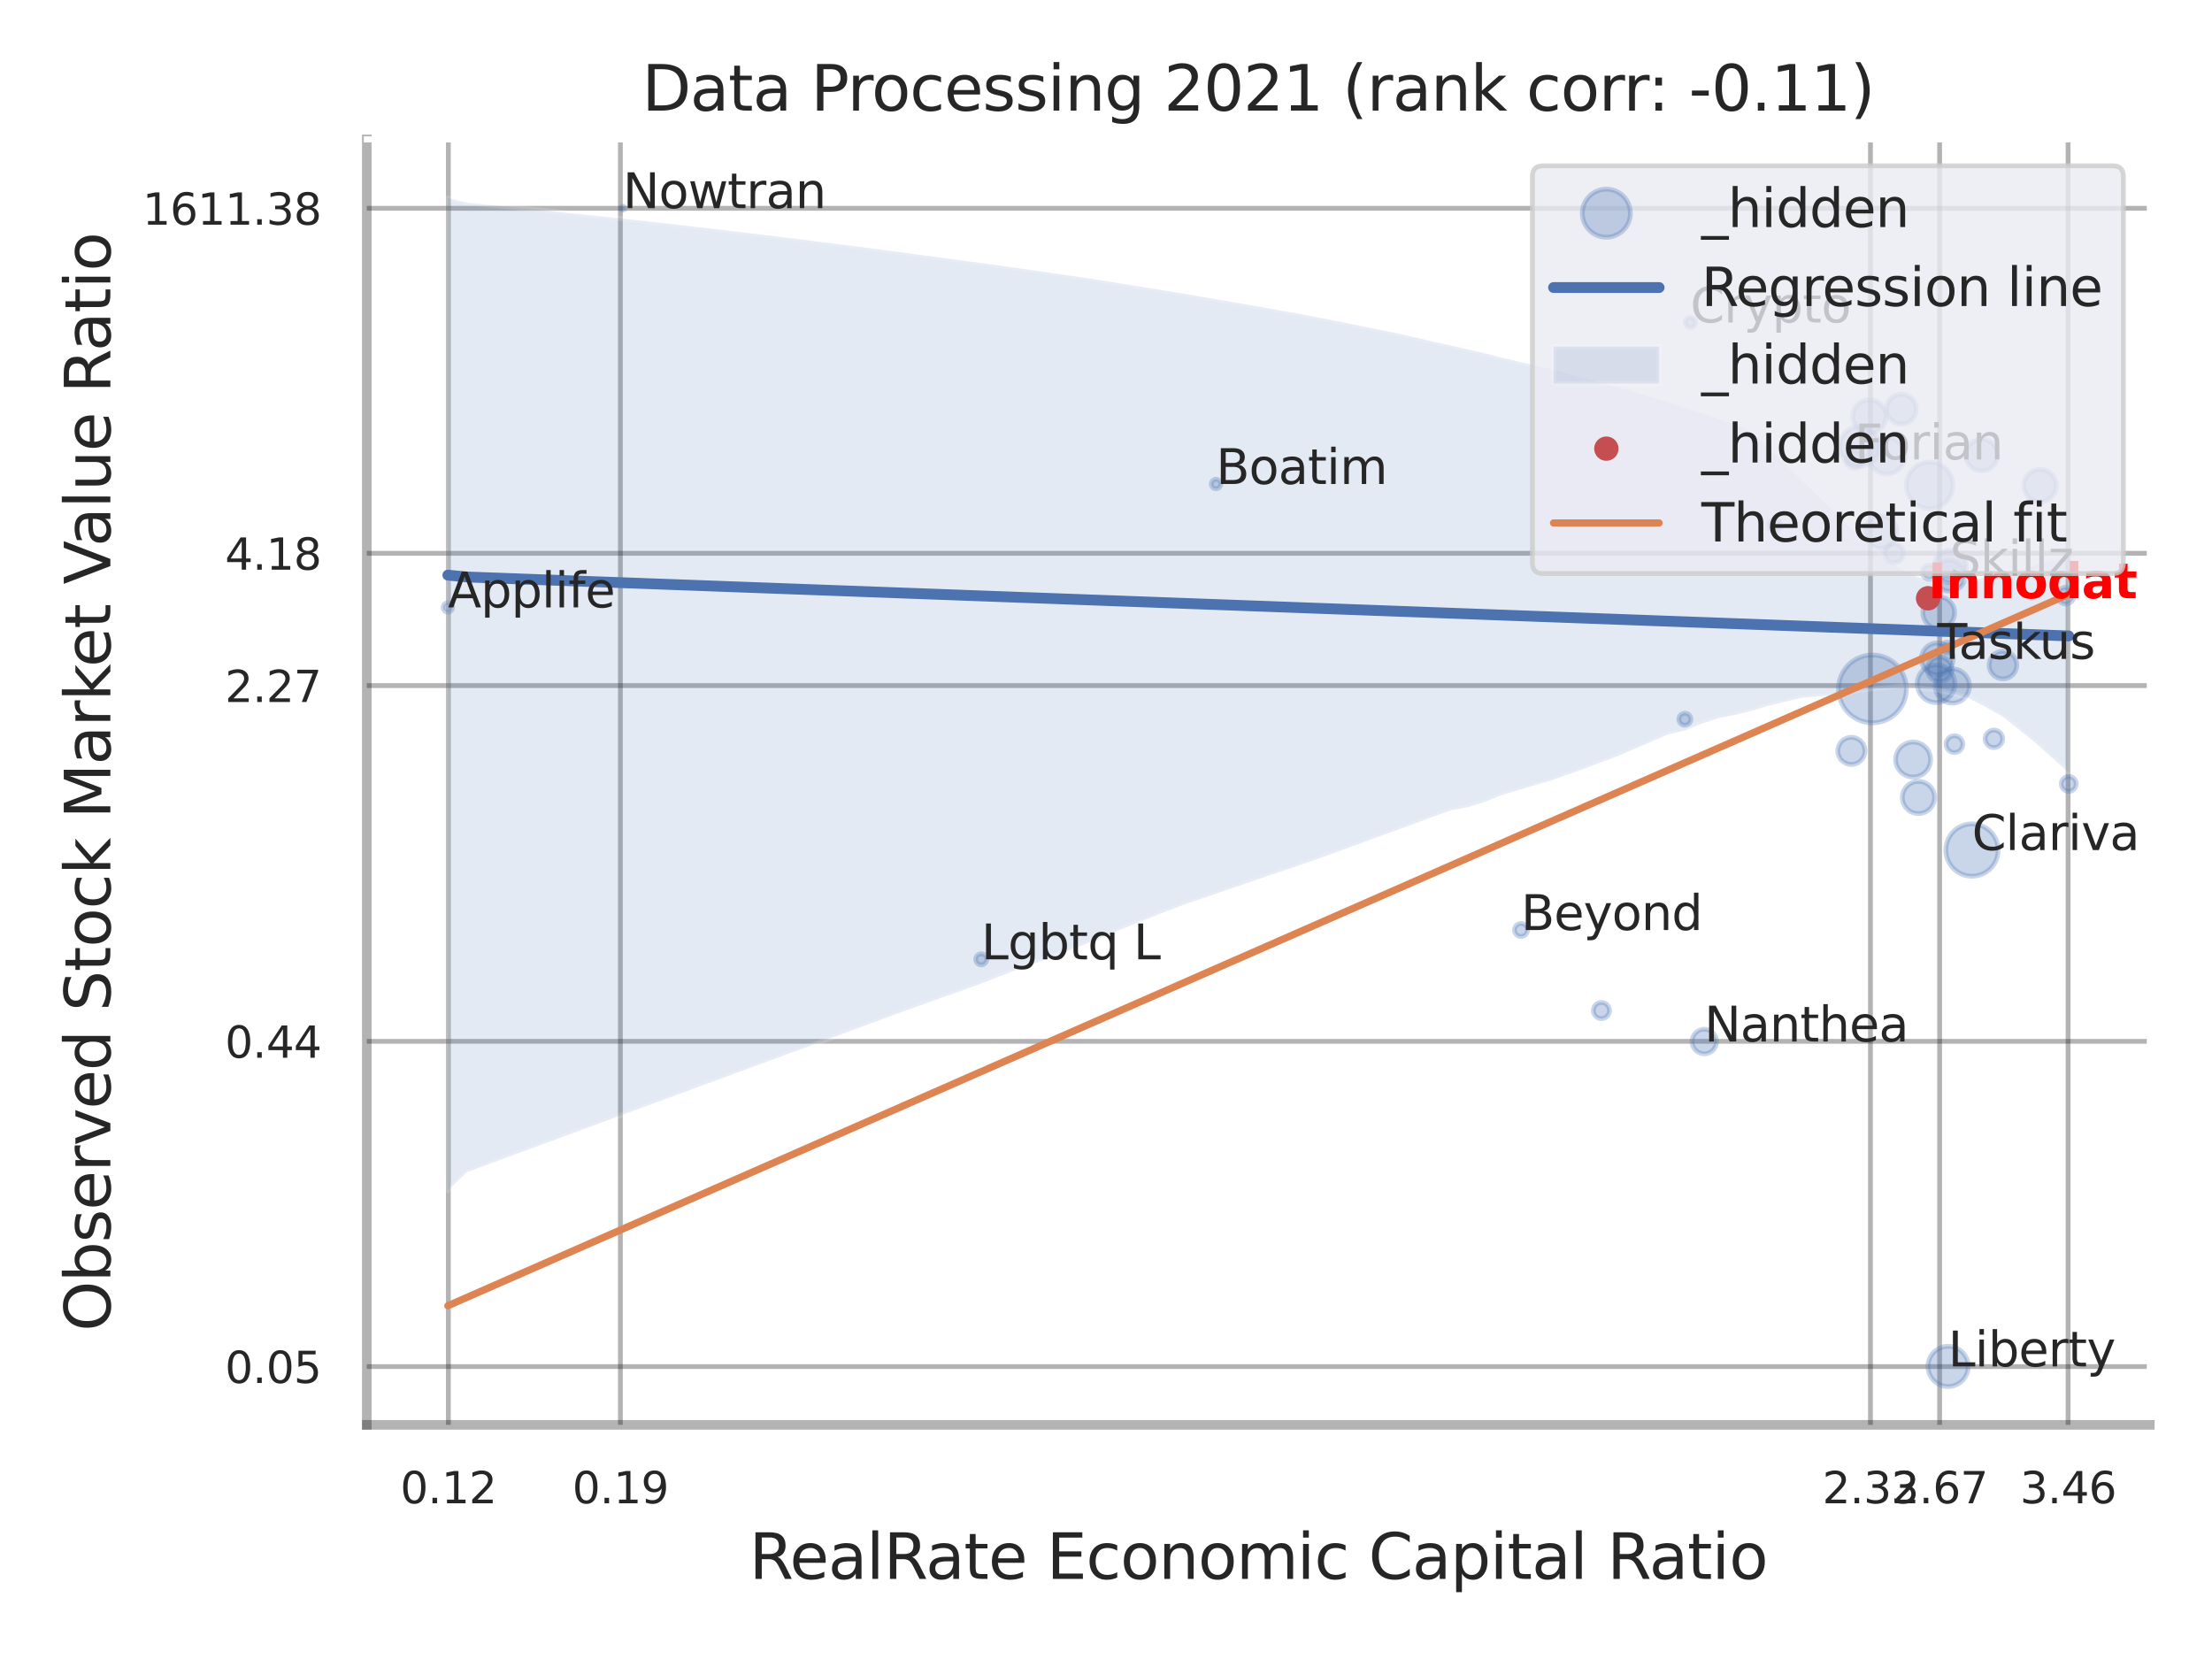 <?xml version="1.0" encoding="utf-8" standalone="no"?>
<!DOCTYPE svg PUBLIC "-//W3C//DTD SVG 1.1//EN"
  "http://www.w3.org/Graphics/SVG/1.1/DTD/svg11.dtd">
<svg xmlns:xlink="http://www.w3.org/1999/xlink" width="460.8pt" height="345.6pt" viewBox="0 0 460.8 345.6" xmlns="http://www.w3.org/2000/svg" version="1.1">
 <defs>
  <style type="text/css">*{stroke-linejoin: round; stroke-linecap: butt}</style>
 </defs>
 <g id="figure_1">
  <g id="patch_1">
   <path d="M 0 345.6 
L 460.8 345.6 
L 460.8 0 
L 0 0 
z
" style="fill: #ffffff"/>
  </g>
  <g id="axes_1">
   <g id="patch_2">
    <path d="M 76.41 296.82 
L 447.84 296.82 
L 447.84 29.04 
L 76.41 29.04 
z
" style="fill: #ffffff"/>
   </g>
   <g id="matplotlib.axis_1">
    <g id="xtick_1">
     <g id="line2d_1">
      <path d="M 93.403 296.82 
L 93.403 29.04 
" clip-path="url(#pe0d6510ceb)" style="fill: none; stroke: #000000; stroke-opacity: 0.3; stroke-linecap: round"/>
     </g>
     <g id="text_1">
      <!-- 0.12 -->
      <g style="fill: #262626" transform="translate(83.384 313.159) scale(0.09 -0.09)">
       <defs>
        <path id="DejaVuSans-30" d="M 2034 4250 
Q 1547 4250 1301 3770 
Q 1056 3291 1056 2328 
Q 1056 1369 1301 889 
Q 1547 409 2034 409 
Q 2525 409 2770 889 
Q 3016 1369 3016 2328 
Q 3016 3291 2770 3770 
Q 2525 4250 2034 4250 
z
M 2034 4750 
Q 2819 4750 3233 4129 
Q 3647 3509 3647 2328 
Q 3647 1150 3233 529 
Q 2819 -91 2034 -91 
Q 1250 -91 836 529 
Q 422 1150 422 2328 
Q 422 3509 836 4129 
Q 1250 4750 2034 4750 
z
" transform="scale(0.016)"/>
        <path id="DejaVuSans-2e" d="M 684 794 
L 1344 794 
L 1344 0 
L 684 0 
L 684 794 
z
" transform="scale(0.016)"/>
        <path id="DejaVuSans-31" d="M 794 531 
L 1825 531 
L 1825 4091 
L 703 3866 
L 703 4441 
L 1819 4666 
L 2450 4666 
L 2450 531 
L 3481 531 
L 3481 0 
L 794 0 
L 794 531 
z
" transform="scale(0.016)"/>
        <path id="DejaVuSans-32" d="M 1228 531 
L 3431 531 
L 3431 0 
L 469 0 
L 469 531 
Q 828 903 1448 1529 
Q 2069 2156 2228 2338 
Q 2531 2678 2651 2914 
Q 2772 3150 2772 3378 
Q 2772 3750 2511 3984 
Q 2250 4219 1831 4219 
Q 1534 4219 1204 4116 
Q 875 4013 500 3803 
L 500 4441 
Q 881 4594 1212 4672 
Q 1544 4750 1819 4750 
Q 2544 4750 2975 4387 
Q 3406 4025 3406 3419 
Q 3406 3131 3298 2873 
Q 3191 2616 2906 2266 
Q 2828 2175 2409 1742 
Q 1991 1309 1228 531 
z
" transform="scale(0.016)"/>
       </defs>
       <use xlink:href="#DejaVuSans-30"/>
       <use xlink:href="#DejaVuSans-2e" transform="translate(63.623 0)"/>
       <use xlink:href="#DejaVuSans-31" transform="translate(95.41 0)"/>
       <use xlink:href="#DejaVuSans-32" transform="translate(159.033 0)"/>
      </g>
     </g>
    </g>
    <g id="xtick_2">
     <g id="line2d_2">
      <path d="M 129.238 296.82 
L 129.238 29.04 
" clip-path="url(#pe0d6510ceb)" style="fill: none; stroke: #000000; stroke-opacity: 0.3; stroke-linecap: round"/>
     </g>
     <g id="text_2">
      <!-- 0.19 -->
      <g style="fill: #262626" transform="translate(119.218 313.159) scale(0.09 -0.09)">
       <defs>
        <path id="DejaVuSans-39" d="M 703 97 
L 703 672 
Q 941 559 1184 500 
Q 1428 441 1663 441 
Q 2288 441 2617 861 
Q 2947 1281 2994 2138 
Q 2813 1869 2534 1725 
Q 2256 1581 1919 1581 
Q 1219 1581 811 2004 
Q 403 2428 403 3163 
Q 403 3881 828 4315 
Q 1253 4750 1959 4750 
Q 2769 4750 3195 4129 
Q 3622 3509 3622 2328 
Q 3622 1225 3098 567 
Q 2575 -91 1691 -91 
Q 1453 -91 1209 -44 
Q 966 3 703 97 
z
M 1959 2075 
Q 2384 2075 2632 2365 
Q 2881 2656 2881 3163 
Q 2881 3666 2632 3958 
Q 2384 4250 1959 4250 
Q 1534 4250 1286 3958 
Q 1038 3666 1038 3163 
Q 1038 2656 1286 2365 
Q 1534 2075 1959 2075 
z
" transform="scale(0.016)"/>
       </defs>
       <use xlink:href="#DejaVuSans-30"/>
       <use xlink:href="#DejaVuSans-2e" transform="translate(63.623 0)"/>
       <use xlink:href="#DejaVuSans-31" transform="translate(95.41 0)"/>
       <use xlink:href="#DejaVuSans-39" transform="translate(159.033 0)"/>
      </g>
     </g>
    </g>
    <g id="xtick_3">
     <g id="line2d_3">
      <path d="M 389.65 296.82 
L 389.65 29.04 
" clip-path="url(#pe0d6510ceb)" style="fill: none; stroke: #000000; stroke-opacity: 0.3; stroke-linecap: round"/>
     </g>
     <g id="text_3">
      <!-- 2.33 -->
      <g style="fill: #262626" transform="translate(379.631 313.159) scale(0.09 -0.09)">
       <defs>
        <path id="DejaVuSans-33" d="M 2597 2516 
Q 3050 2419 3304 2112 
Q 3559 1806 3559 1356 
Q 3559 666 3084 287 
Q 2609 -91 1734 -91 
Q 1441 -91 1130 -33 
Q 819 25 488 141 
L 488 750 
Q 750 597 1062 519 
Q 1375 441 1716 441 
Q 2309 441 2620 675 
Q 2931 909 2931 1356 
Q 2931 1769 2642 2001 
Q 2353 2234 1838 2234 
L 1294 2234 
L 1294 2753 
L 1863 2753 
Q 2328 2753 2575 2939 
Q 2822 3125 2822 3475 
Q 2822 3834 2567 4026 
Q 2313 4219 1838 4219 
Q 1578 4219 1281 4162 
Q 984 4106 628 3988 
L 628 4550 
Q 988 4650 1302 4700 
Q 1616 4750 1894 4750 
Q 2613 4750 3031 4423 
Q 3450 4097 3450 3541 
Q 3450 3153 3228 2886 
Q 3006 2619 2597 2516 
z
" transform="scale(0.016)"/>
       </defs>
       <use xlink:href="#DejaVuSans-32"/>
       <use xlink:href="#DejaVuSans-2e" transform="translate(63.623 0)"/>
       <use xlink:href="#DejaVuSans-33" transform="translate(95.41 0)"/>
       <use xlink:href="#DejaVuSans-33" transform="translate(159.033 0)"/>
      </g>
     </g>
    </g>
    <g id="xtick_4">
     <g id="line2d_4">
      <path d="M 404.06 296.82 
L 404.06 29.04 
" clip-path="url(#pe0d6510ceb)" style="fill: none; stroke: #000000; stroke-opacity: 0.3; stroke-linecap: round"/>
     </g>
     <g id="text_4">
      <!-- 2.67 -->
      <g style="fill: #262626" transform="translate(394.041 313.159) scale(0.09 -0.09)">
       <defs>
        <path id="DejaVuSans-36" d="M 2113 2584 
Q 1688 2584 1439 2293 
Q 1191 2003 1191 1497 
Q 1191 994 1439 701 
Q 1688 409 2113 409 
Q 2538 409 2786 701 
Q 3034 994 3034 1497 
Q 3034 2003 2786 2293 
Q 2538 2584 2113 2584 
z
M 3366 4563 
L 3366 3988 
Q 3128 4100 2886 4159 
Q 2644 4219 2406 4219 
Q 1781 4219 1451 3797 
Q 1122 3375 1075 2522 
Q 1259 2794 1537 2939 
Q 1816 3084 2150 3084 
Q 2853 3084 3261 2657 
Q 3669 2231 3669 1497 
Q 3669 778 3244 343 
Q 2819 -91 2113 -91 
Q 1303 -91 875 529 
Q 447 1150 447 2328 
Q 447 3434 972 4092 
Q 1497 4750 2381 4750 
Q 2619 4750 2861 4703 
Q 3103 4656 3366 4563 
z
" transform="scale(0.016)"/>
        <path id="DejaVuSans-37" d="M 525 4666 
L 3525 4666 
L 3525 4397 
L 1831 0 
L 1172 0 
L 2766 4134 
L 525 4134 
L 525 4666 
z
" transform="scale(0.016)"/>
       </defs>
       <use xlink:href="#DejaVuSans-32"/>
       <use xlink:href="#DejaVuSans-2e" transform="translate(63.623 0)"/>
       <use xlink:href="#DejaVuSans-36" transform="translate(95.41 0)"/>
       <use xlink:href="#DejaVuSans-37" transform="translate(159.033 0)"/>
      </g>
     </g>
    </g>
    <g id="xtick_5">
     <g id="line2d_5">
      <path d="M 430.822 296.82 
L 430.822 29.04 
" clip-path="url(#pe0d6510ceb)" style="fill: none; stroke: #000000; stroke-opacity: 0.3; stroke-linecap: round"/>
     </g>
     <g id="text_5">
      <!-- 3.46 -->
      <g style="fill: #262626" transform="translate(420.802 313.159) scale(0.09 -0.09)">
       <defs>
        <path id="DejaVuSans-34" d="M 2419 4116 
L 825 1625 
L 2419 1625 
L 2419 4116 
z
M 2253 4666 
L 3047 4666 
L 3047 1625 
L 3713 1625 
L 3713 1100 
L 3047 1100 
L 3047 0 
L 2419 0 
L 2419 1100 
L 313 1100 
L 313 1709 
L 2253 4666 
z
" transform="scale(0.016)"/>
       </defs>
       <use xlink:href="#DejaVuSans-33"/>
       <use xlink:href="#DejaVuSans-2e" transform="translate(63.623 0)"/>
       <use xlink:href="#DejaVuSans-34" transform="translate(95.41 0)"/>
       <use xlink:href="#DejaVuSans-36" transform="translate(159.033 0)"/>
      </g>
     </g>
    </g>
    <g id="xtick_6"/>
    <g id="xtick_7"/>
    <g id="text_6">
     <!-- RealRate Economic Capital Ratio -->
     <g style="fill: #262626" transform="translate(156.071 328.908) scale(0.13 -0.13)">
      <defs>
       <path id="DejaVuSans-52" d="M 2841 2188 
Q 3044 2119 3236 1894 
Q 3428 1669 3622 1275 
L 4263 0 
L 3584 0 
L 2988 1197 
Q 2756 1666 2539 1819 
Q 2322 1972 1947 1972 
L 1259 1972 
L 1259 0 
L 628 0 
L 628 4666 
L 2053 4666 
Q 2853 4666 3247 4331 
Q 3641 3997 3641 3322 
Q 3641 2881 3436 2590 
Q 3231 2300 2841 2188 
z
M 1259 4147 
L 1259 2491 
L 2053 2491 
Q 2509 2491 2742 2702 
Q 2975 2913 2975 3322 
Q 2975 3731 2742 3939 
Q 2509 4147 2053 4147 
L 1259 4147 
z
" transform="scale(0.016)"/>
       <path id="DejaVuSans-65" d="M 3597 1894 
L 3597 1613 
L 953 1613 
Q 991 1019 1311 708 
Q 1631 397 2203 397 
Q 2534 397 2845 478 
Q 3156 559 3463 722 
L 3463 178 
Q 3153 47 2828 -22 
Q 2503 -91 2169 -91 
Q 1331 -91 842 396 
Q 353 884 353 1716 
Q 353 2575 817 3079 
Q 1281 3584 2069 3584 
Q 2775 3584 3186 3129 
Q 3597 2675 3597 1894 
z
M 3022 2063 
Q 3016 2534 2758 2815 
Q 2500 3097 2075 3097 
Q 1594 3097 1305 2825 
Q 1016 2553 972 2059 
L 3022 2063 
z
" transform="scale(0.016)"/>
       <path id="DejaVuSans-61" d="M 2194 1759 
Q 1497 1759 1228 1600 
Q 959 1441 959 1056 
Q 959 750 1161 570 
Q 1363 391 1709 391 
Q 2188 391 2477 730 
Q 2766 1069 2766 1631 
L 2766 1759 
L 2194 1759 
z
M 3341 1997 
L 3341 0 
L 2766 0 
L 2766 531 
Q 2569 213 2275 61 
Q 1981 -91 1556 -91 
Q 1019 -91 701 211 
Q 384 513 384 1019 
Q 384 1609 779 1909 
Q 1175 2209 1959 2209 
L 2766 2209 
L 2766 2266 
Q 2766 2663 2505 2880 
Q 2244 3097 1772 3097 
Q 1472 3097 1187 3025 
Q 903 2953 641 2809 
L 641 3341 
Q 956 3463 1253 3523 
Q 1550 3584 1831 3584 
Q 2591 3584 2966 3190 
Q 3341 2797 3341 1997 
z
" transform="scale(0.016)"/>
       <path id="DejaVuSans-6c" d="M 603 4863 
L 1178 4863 
L 1178 0 
L 603 0 
L 603 4863 
z
" transform="scale(0.016)"/>
       <path id="DejaVuSans-74" d="M 1172 4494 
L 1172 3500 
L 2356 3500 
L 2356 3053 
L 1172 3053 
L 1172 1153 
Q 1172 725 1289 603 
Q 1406 481 1766 481 
L 2356 481 
L 2356 0 
L 1766 0 
Q 1100 0 847 248 
Q 594 497 594 1153 
L 594 3053 
L 172 3053 
L 172 3500 
L 594 3500 
L 594 4494 
L 1172 4494 
z
" transform="scale(0.016)"/>
       <path id="DejaVuSans-20" transform="scale(0.016)"/>
       <path id="DejaVuSans-45" d="M 628 4666 
L 3578 4666 
L 3578 4134 
L 1259 4134 
L 1259 2753 
L 3481 2753 
L 3481 2222 
L 1259 2222 
L 1259 531 
L 3634 531 
L 3634 0 
L 628 0 
L 628 4666 
z
" transform="scale(0.016)"/>
       <path id="DejaVuSans-63" d="M 3122 3366 
L 3122 2828 
Q 2878 2963 2633 3030 
Q 2388 3097 2138 3097 
Q 1578 3097 1268 2742 
Q 959 2388 959 1747 
Q 959 1106 1268 751 
Q 1578 397 2138 397 
Q 2388 397 2633 464 
Q 2878 531 3122 666 
L 3122 134 
Q 2881 22 2623 -34 
Q 2366 -91 2075 -91 
Q 1284 -91 818 406 
Q 353 903 353 1747 
Q 353 2603 823 3093 
Q 1294 3584 2113 3584 
Q 2378 3584 2631 3529 
Q 2884 3475 3122 3366 
z
" transform="scale(0.016)"/>
       <path id="DejaVuSans-6f" d="M 1959 3097 
Q 1497 3097 1228 2736 
Q 959 2375 959 1747 
Q 959 1119 1226 758 
Q 1494 397 1959 397 
Q 2419 397 2687 759 
Q 2956 1122 2956 1747 
Q 2956 2369 2687 2733 
Q 2419 3097 1959 3097 
z
M 1959 3584 
Q 2709 3584 3137 3096 
Q 3566 2609 3566 1747 
Q 3566 888 3137 398 
Q 2709 -91 1959 -91 
Q 1206 -91 779 398 
Q 353 888 353 1747 
Q 353 2609 779 3096 
Q 1206 3584 1959 3584 
z
" transform="scale(0.016)"/>
       <path id="DejaVuSans-6e" d="M 3513 2113 
L 3513 0 
L 2938 0 
L 2938 2094 
Q 2938 2591 2744 2837 
Q 2550 3084 2163 3084 
Q 1697 3084 1428 2787 
Q 1159 2491 1159 1978 
L 1159 0 
L 581 0 
L 581 3500 
L 1159 3500 
L 1159 2956 
Q 1366 3272 1645 3428 
Q 1925 3584 2291 3584 
Q 2894 3584 3203 3211 
Q 3513 2838 3513 2113 
z
" transform="scale(0.016)"/>
       <path id="DejaVuSans-6d" d="M 3328 2828 
Q 3544 3216 3844 3400 
Q 4144 3584 4550 3584 
Q 5097 3584 5394 3201 
Q 5691 2819 5691 2113 
L 5691 0 
L 5113 0 
L 5113 2094 
Q 5113 2597 4934 2840 
Q 4756 3084 4391 3084 
Q 3944 3084 3684 2787 
Q 3425 2491 3425 1978 
L 3425 0 
L 2847 0 
L 2847 2094 
Q 2847 2600 2669 2842 
Q 2491 3084 2119 3084 
Q 1678 3084 1418 2786 
Q 1159 2488 1159 1978 
L 1159 0 
L 581 0 
L 581 3500 
L 1159 3500 
L 1159 2956 
Q 1356 3278 1631 3431 
Q 1906 3584 2284 3584 
Q 2666 3584 2933 3390 
Q 3200 3197 3328 2828 
z
" transform="scale(0.016)"/>
       <path id="DejaVuSans-69" d="M 603 3500 
L 1178 3500 
L 1178 0 
L 603 0 
L 603 3500 
z
M 603 4863 
L 1178 4863 
L 1178 4134 
L 603 4134 
L 603 4863 
z
" transform="scale(0.016)"/>
       <path id="DejaVuSans-43" d="M 4122 4306 
L 4122 3641 
Q 3803 3938 3442 4084 
Q 3081 4231 2675 4231 
Q 1875 4231 1450 3742 
Q 1025 3253 1025 2328 
Q 1025 1406 1450 917 
Q 1875 428 2675 428 
Q 3081 428 3442 575 
Q 3803 722 4122 1019 
L 4122 359 
Q 3791 134 3420 21 
Q 3050 -91 2638 -91 
Q 1578 -91 968 557 
Q 359 1206 359 2328 
Q 359 3453 968 4101 
Q 1578 4750 2638 4750 
Q 3056 4750 3426 4639 
Q 3797 4528 4122 4306 
z
" transform="scale(0.016)"/>
       <path id="DejaVuSans-70" d="M 1159 525 
L 1159 -1331 
L 581 -1331 
L 581 3500 
L 1159 3500 
L 1159 2969 
Q 1341 3281 1617 3432 
Q 1894 3584 2278 3584 
Q 2916 3584 3314 3078 
Q 3713 2572 3713 1747 
Q 3713 922 3314 415 
Q 2916 -91 2278 -91 
Q 1894 -91 1617 61 
Q 1341 213 1159 525 
z
M 3116 1747 
Q 3116 2381 2855 2742 
Q 2594 3103 2138 3103 
Q 1681 3103 1420 2742 
Q 1159 2381 1159 1747 
Q 1159 1113 1420 752 
Q 1681 391 2138 391 
Q 2594 391 2855 752 
Q 3116 1113 3116 1747 
z
" transform="scale(0.016)"/>
      </defs>
      <use xlink:href="#DejaVuSans-52"/>
      <use xlink:href="#DejaVuSans-65" transform="translate(64.982 0)"/>
      <use xlink:href="#DejaVuSans-61" transform="translate(126.506 0)"/>
      <use xlink:href="#DejaVuSans-6c" transform="translate(187.785 0)"/>
      <use xlink:href="#DejaVuSans-52" transform="translate(215.568 0)"/>
      <use xlink:href="#DejaVuSans-61" transform="translate(282.801 0)"/>
      <use xlink:href="#DejaVuSans-74" transform="translate(344.08 0)"/>
      <use xlink:href="#DejaVuSans-65" transform="translate(383.289 0)"/>
      <use xlink:href="#DejaVuSans-20" transform="translate(444.812 0)"/>
      <use xlink:href="#DejaVuSans-45" transform="translate(476.6 0)"/>
      <use xlink:href="#DejaVuSans-63" transform="translate(539.783 0)"/>
      <use xlink:href="#DejaVuSans-6f" transform="translate(594.764 0)"/>
      <use xlink:href="#DejaVuSans-6e" transform="translate(655.945 0)"/>
      <use xlink:href="#DejaVuSans-6f" transform="translate(719.324 0)"/>
      <use xlink:href="#DejaVuSans-6d" transform="translate(780.506 0)"/>
      <use xlink:href="#DejaVuSans-69" transform="translate(877.918 0)"/>
      <use xlink:href="#DejaVuSans-63" transform="translate(905.701 0)"/>
      <use xlink:href="#DejaVuSans-20" transform="translate(960.682 0)"/>
      <use xlink:href="#DejaVuSans-43" transform="translate(992.469 0)"/>
      <use xlink:href="#DejaVuSans-61" transform="translate(1062.293 0)"/>
      <use xlink:href="#DejaVuSans-70" transform="translate(1123.572 0)"/>
      <use xlink:href="#DejaVuSans-69" transform="translate(1187.049 0)"/>
      <use xlink:href="#DejaVuSans-74" transform="translate(1214.832 0)"/>
      <use xlink:href="#DejaVuSans-61" transform="translate(1254.041 0)"/>
      <use xlink:href="#DejaVuSans-6c" transform="translate(1315.32 0)"/>
      <use xlink:href="#DejaVuSans-20" transform="translate(1343.104 0)"/>
      <use xlink:href="#DejaVuSans-52" transform="translate(1374.891 0)"/>
      <use xlink:href="#DejaVuSans-61" transform="translate(1442.123 0)"/>
      <use xlink:href="#DejaVuSans-74" transform="translate(1503.402 0)"/>
      <use xlink:href="#DejaVuSans-69" transform="translate(1542.611 0)"/>
      <use xlink:href="#DejaVuSans-6f" transform="translate(1570.395 0)"/>
     </g>
    </g>
   </g>
   <g id="matplotlib.axis_2">
    <g id="ytick_1">
     <g id="line2d_6">
      <path d="M 76.41 284.681 
L 447.84 284.681 
" clip-path="url(#pe0d6510ceb)" style="fill: none; stroke: #000000; stroke-opacity: 0.3; stroke-linecap: round"/>
     </g>
     <g id="text_7">
      <!-- 0.05 -->
      <g style="fill: #262626" transform="translate(46.871 288.1) scale(0.09 -0.09)">
       <defs>
        <path id="DejaVuSans-35" d="M 691 4666 
L 3169 4666 
L 3169 4134 
L 1269 4134 
L 1269 2991 
Q 1406 3038 1543 3061 
Q 1681 3084 1819 3084 
Q 2600 3084 3056 2656 
Q 3513 2228 3513 1497 
Q 3513 744 3044 326 
Q 2575 -91 1722 -91 
Q 1428 -91 1123 -41 
Q 819 9 494 109 
L 494 744 
Q 775 591 1075 516 
Q 1375 441 1709 441 
Q 2250 441 2565 725 
Q 2881 1009 2881 1497 
Q 2881 1984 2565 2268 
Q 2250 2553 1709 2553 
Q 1456 2553 1204 2497 
Q 953 2441 691 2322 
L 691 4666 
z
" transform="scale(0.016)"/>
       </defs>
       <use xlink:href="#DejaVuSans-30"/>
       <use xlink:href="#DejaVuSans-2e" transform="translate(63.623 0)"/>
       <use xlink:href="#DejaVuSans-30" transform="translate(95.41 0)"/>
       <use xlink:href="#DejaVuSans-35" transform="translate(159.033 0)"/>
      </g>
     </g>
    </g>
    <g id="ytick_2">
     <g id="line2d_7">
      <path d="M 76.41 216.924 
L 447.84 216.924 
" clip-path="url(#pe0d6510ceb)" style="fill: none; stroke: #000000; stroke-opacity: 0.3; stroke-linecap: round"/>
     </g>
     <g id="text_8">
      <!-- 0.44 -->
      <g style="fill: #262626" transform="translate(46.871 220.344) scale(0.09 -0.09)">
       <use xlink:href="#DejaVuSans-30"/>
       <use xlink:href="#DejaVuSans-2e" transform="translate(63.623 0)"/>
       <use xlink:href="#DejaVuSans-34" transform="translate(95.41 0)"/>
       <use xlink:href="#DejaVuSans-34" transform="translate(159.033 0)"/>
      </g>
     </g>
    </g>
    <g id="ytick_3">
     <g id="line2d_8">
      <path d="M 76.41 142.822 
L 447.84 142.822 
" clip-path="url(#pe0d6510ceb)" style="fill: none; stroke: #000000; stroke-opacity: 0.3; stroke-linecap: round"/>
     </g>
     <g id="text_9">
      <!-- 2.27 -->
      <g style="fill: #262626" transform="translate(46.871 146.241) scale(0.09 -0.09)">
       <use xlink:href="#DejaVuSans-32"/>
       <use xlink:href="#DejaVuSans-2e" transform="translate(63.623 0)"/>
       <use xlink:href="#DejaVuSans-32" transform="translate(95.41 0)"/>
       <use xlink:href="#DejaVuSans-37" transform="translate(159.033 0)"/>
      </g>
     </g>
    </g>
    <g id="ytick_4">
     <g id="line2d_9">
      <path d="M 76.41 115.26 
L 447.84 115.26 
" clip-path="url(#pe0d6510ceb)" style="fill: none; stroke: #000000; stroke-opacity: 0.3; stroke-linecap: round"/>
     </g>
     <g id="text_10">
      <!-- 4.18 -->
      <g style="fill: #262626" transform="translate(46.871 118.679) scale(0.09 -0.09)">
       <defs>
        <path id="DejaVuSans-38" d="M 2034 2216 
Q 1584 2216 1326 1975 
Q 1069 1734 1069 1313 
Q 1069 891 1326 650 
Q 1584 409 2034 409 
Q 2484 409 2743 651 
Q 3003 894 3003 1313 
Q 3003 1734 2745 1975 
Q 2488 2216 2034 2216 
z
M 1403 2484 
Q 997 2584 770 2862 
Q 544 3141 544 3541 
Q 544 4100 942 4425 
Q 1341 4750 2034 4750 
Q 2731 4750 3128 4425 
Q 3525 4100 3525 3541 
Q 3525 3141 3298 2862 
Q 3072 2584 2669 2484 
Q 3125 2378 3379 2068 
Q 3634 1759 3634 1313 
Q 3634 634 3220 271 
Q 2806 -91 2034 -91 
Q 1263 -91 848 271 
Q 434 634 434 1313 
Q 434 1759 690 2068 
Q 947 2378 1403 2484 
z
M 1172 3481 
Q 1172 3119 1398 2916 
Q 1625 2713 2034 2713 
Q 2441 2713 2670 2916 
Q 2900 3119 2900 3481 
Q 2900 3844 2670 4047 
Q 2441 4250 2034 4250 
Q 1625 4250 1398 4047 
Q 1172 3844 1172 3481 
z
" transform="scale(0.016)"/>
       </defs>
       <use xlink:href="#DejaVuSans-34"/>
       <use xlink:href="#DejaVuSans-2e" transform="translate(63.623 0)"/>
       <use xlink:href="#DejaVuSans-31" transform="translate(95.41 0)"/>
       <use xlink:href="#DejaVuSans-38" transform="translate(159.033 0)"/>
      </g>
     </g>
    </g>
    <g id="ytick_5">
     <g id="line2d_10">
      <path d="M 76.41 43.388 
L 447.84 43.388 
" clip-path="url(#pe0d6510ceb)" style="fill: none; stroke: #000000; stroke-opacity: 0.3; stroke-linecap: round"/>
     </g>
     <g id="text_11">
      <!-- 1611.38 -->
      <g style="fill: #262626" transform="translate(29.692 46.807) scale(0.09 -0.09)">
       <use xlink:href="#DejaVuSans-31"/>
       <use xlink:href="#DejaVuSans-36" transform="translate(63.623 0)"/>
       <use xlink:href="#DejaVuSans-31" transform="translate(127.246 0)"/>
       <use xlink:href="#DejaVuSans-31" transform="translate(190.869 0)"/>
       <use xlink:href="#DejaVuSans-2e" transform="translate(254.492 0)"/>
       <use xlink:href="#DejaVuSans-33" transform="translate(286.279 0)"/>
       <use xlink:href="#DejaVuSans-38" transform="translate(349.902 0)"/>
      </g>
     </g>
    </g>
    <g id="ytick_6"/>
    <g id="ytick_7"/>
    <g id="ytick_8"/>
    <g id="ytick_9"/>
    <g id="text_12">
     <!-- Observed Stock Market Value Ratio -->
     <g style="fill: #262626" transform="translate(22.989 277.332) rotate(-90) scale(0.13 -0.13)">
      <defs>
       <path id="DejaVuSans-4f" d="M 2522 4238 
Q 1834 4238 1429 3725 
Q 1025 3213 1025 2328 
Q 1025 1447 1429 934 
Q 1834 422 2522 422 
Q 3209 422 3611 934 
Q 4013 1447 4013 2328 
Q 4013 3213 3611 3725 
Q 3209 4238 2522 4238 
z
M 2522 4750 
Q 3503 4750 4090 4092 
Q 4678 3434 4678 2328 
Q 4678 1225 4090 567 
Q 3503 -91 2522 -91 
Q 1538 -91 948 565 
Q 359 1222 359 2328 
Q 359 3434 948 4092 
Q 1538 4750 2522 4750 
z
" transform="scale(0.016)"/>
       <path id="DejaVuSans-62" d="M 3116 1747 
Q 3116 2381 2855 2742 
Q 2594 3103 2138 3103 
Q 1681 3103 1420 2742 
Q 1159 2381 1159 1747 
Q 1159 1113 1420 752 
Q 1681 391 2138 391 
Q 2594 391 2855 752 
Q 3116 1113 3116 1747 
z
M 1159 2969 
Q 1341 3281 1617 3432 
Q 1894 3584 2278 3584 
Q 2916 3584 3314 3078 
Q 3713 2572 3713 1747 
Q 3713 922 3314 415 
Q 2916 -91 2278 -91 
Q 1894 -91 1617 61 
Q 1341 213 1159 525 
L 1159 0 
L 581 0 
L 581 4863 
L 1159 4863 
L 1159 2969 
z
" transform="scale(0.016)"/>
       <path id="DejaVuSans-73" d="M 2834 3397 
L 2834 2853 
Q 2591 2978 2328 3040 
Q 2066 3103 1784 3103 
Q 1356 3103 1142 2972 
Q 928 2841 928 2578 
Q 928 2378 1081 2264 
Q 1234 2150 1697 2047 
L 1894 2003 
Q 2506 1872 2764 1633 
Q 3022 1394 3022 966 
Q 3022 478 2636 193 
Q 2250 -91 1575 -91 
Q 1294 -91 989 -36 
Q 684 19 347 128 
L 347 722 
Q 666 556 975 473 
Q 1284 391 1588 391 
Q 1994 391 2212 530 
Q 2431 669 2431 922 
Q 2431 1156 2273 1281 
Q 2116 1406 1581 1522 
L 1381 1569 
Q 847 1681 609 1914 
Q 372 2147 372 2553 
Q 372 3047 722 3315 
Q 1072 3584 1716 3584 
Q 2034 3584 2315 3537 
Q 2597 3491 2834 3397 
z
" transform="scale(0.016)"/>
       <path id="DejaVuSans-72" d="M 2631 2963 
Q 2534 3019 2420 3045 
Q 2306 3072 2169 3072 
Q 1681 3072 1420 2755 
Q 1159 2438 1159 1844 
L 1159 0 
L 581 0 
L 581 3500 
L 1159 3500 
L 1159 2956 
Q 1341 3275 1631 3429 
Q 1922 3584 2338 3584 
Q 2397 3584 2469 3576 
Q 2541 3569 2628 3553 
L 2631 2963 
z
" transform="scale(0.016)"/>
       <path id="DejaVuSans-76" d="M 191 3500 
L 800 3500 
L 1894 563 
L 2988 3500 
L 3597 3500 
L 2284 0 
L 1503 0 
L 191 3500 
z
" transform="scale(0.016)"/>
       <path id="DejaVuSans-64" d="M 2906 2969 
L 2906 4863 
L 3481 4863 
L 3481 0 
L 2906 0 
L 2906 525 
Q 2725 213 2448 61 
Q 2172 -91 1784 -91 
Q 1150 -91 751 415 
Q 353 922 353 1747 
Q 353 2572 751 3078 
Q 1150 3584 1784 3584 
Q 2172 3584 2448 3432 
Q 2725 3281 2906 2969 
z
M 947 1747 
Q 947 1113 1208 752 
Q 1469 391 1925 391 
Q 2381 391 2643 752 
Q 2906 1113 2906 1747 
Q 2906 2381 2643 2742 
Q 2381 3103 1925 3103 
Q 1469 3103 1208 2742 
Q 947 2381 947 1747 
z
" transform="scale(0.016)"/>
       <path id="DejaVuSans-53" d="M 3425 4513 
L 3425 3897 
Q 3066 4069 2747 4153 
Q 2428 4238 2131 4238 
Q 1616 4238 1336 4038 
Q 1056 3838 1056 3469 
Q 1056 3159 1242 3001 
Q 1428 2844 1947 2747 
L 2328 2669 
Q 3034 2534 3370 2195 
Q 3706 1856 3706 1288 
Q 3706 609 3251 259 
Q 2797 -91 1919 -91 
Q 1588 -91 1214 -16 
Q 841 59 441 206 
L 441 856 
Q 825 641 1194 531 
Q 1563 422 1919 422 
Q 2459 422 2753 634 
Q 3047 847 3047 1241 
Q 3047 1584 2836 1778 
Q 2625 1972 2144 2069 
L 1759 2144 
Q 1053 2284 737 2584 
Q 422 2884 422 3419 
Q 422 4038 858 4394 
Q 1294 4750 2059 4750 
Q 2388 4750 2728 4690 
Q 3069 4631 3425 4513 
z
" transform="scale(0.016)"/>
       <path id="DejaVuSans-6b" d="M 581 4863 
L 1159 4863 
L 1159 1991 
L 2875 3500 
L 3609 3500 
L 1753 1863 
L 3688 0 
L 2938 0 
L 1159 1709 
L 1159 0 
L 581 0 
L 581 4863 
z
" transform="scale(0.016)"/>
       <path id="DejaVuSans-4d" d="M 628 4666 
L 1569 4666 
L 2759 1491 
L 3956 4666 
L 4897 4666 
L 4897 0 
L 4281 0 
L 4281 4097 
L 3078 897 
L 2444 897 
L 1241 4097 
L 1241 0 
L 628 0 
L 628 4666 
z
" transform="scale(0.016)"/>
       <path id="DejaVuSans-56" d="M 1831 0 
L 50 4666 
L 709 4666 
L 2188 738 
L 3669 4666 
L 4325 4666 
L 2547 0 
L 1831 0 
z
" transform="scale(0.016)"/>
       <path id="DejaVuSans-75" d="M 544 1381 
L 544 3500 
L 1119 3500 
L 1119 1403 
Q 1119 906 1312 657 
Q 1506 409 1894 409 
Q 2359 409 2629 706 
Q 2900 1003 2900 1516 
L 2900 3500 
L 3475 3500 
L 3475 0 
L 2900 0 
L 2900 538 
Q 2691 219 2414 64 
Q 2138 -91 1772 -91 
Q 1169 -91 856 284 
Q 544 659 544 1381 
z
M 1991 3584 
L 1991 3584 
z
" transform="scale(0.016)"/>
      </defs>
      <use xlink:href="#DejaVuSans-4f"/>
      <use xlink:href="#DejaVuSans-62" transform="translate(78.711 0)"/>
      <use xlink:href="#DejaVuSans-73" transform="translate(142.188 0)"/>
      <use xlink:href="#DejaVuSans-65" transform="translate(194.287 0)"/>
      <use xlink:href="#DejaVuSans-72" transform="translate(255.811 0)"/>
      <use xlink:href="#DejaVuSans-76" transform="translate(296.924 0)"/>
      <use xlink:href="#DejaVuSans-65" transform="translate(356.104 0)"/>
      <use xlink:href="#DejaVuSans-64" transform="translate(417.627 0)"/>
      <use xlink:href="#DejaVuSans-20" transform="translate(481.104 0)"/>
      <use xlink:href="#DejaVuSans-53" transform="translate(512.891 0)"/>
      <use xlink:href="#DejaVuSans-74" transform="translate(576.367 0)"/>
      <use xlink:href="#DejaVuSans-6f" transform="translate(615.576 0)"/>
      <use xlink:href="#DejaVuSans-63" transform="translate(676.758 0)"/>
      <use xlink:href="#DejaVuSans-6b" transform="translate(731.738 0)"/>
      <use xlink:href="#DejaVuSans-20" transform="translate(789.648 0)"/>
      <use xlink:href="#DejaVuSans-4d" transform="translate(821.436 0)"/>
      <use xlink:href="#DejaVuSans-61" transform="translate(907.715 0)"/>
      <use xlink:href="#DejaVuSans-72" transform="translate(968.994 0)"/>
      <use xlink:href="#DejaVuSans-6b" transform="translate(1010.107 0)"/>
      <use xlink:href="#DejaVuSans-65" transform="translate(1064.393 0)"/>
      <use xlink:href="#DejaVuSans-74" transform="translate(1125.916 0)"/>
      <use xlink:href="#DejaVuSans-20" transform="translate(1165.125 0)"/>
      <use xlink:href="#DejaVuSans-56" transform="translate(1196.912 0)"/>
      <use xlink:href="#DejaVuSans-61" transform="translate(1257.57 0)"/>
      <use xlink:href="#DejaVuSans-6c" transform="translate(1318.85 0)"/>
      <use xlink:href="#DejaVuSans-75" transform="translate(1346.633 0)"/>
      <use xlink:href="#DejaVuSans-65" transform="translate(1410.012 0)"/>
      <use xlink:href="#DejaVuSans-20" transform="translate(1471.535 0)"/>
      <use xlink:href="#DejaVuSans-52" transform="translate(1503.322 0)"/>
      <use xlink:href="#DejaVuSans-61" transform="translate(1570.555 0)"/>
      <use xlink:href="#DejaVuSans-74" transform="translate(1631.834 0)"/>
      <use xlink:href="#DejaVuSans-69" transform="translate(1671.043 0)"/>
      <use xlink:href="#DejaVuSans-6f" transform="translate(1698.826 0)"/>
     </g>
    </g>
   </g>
   <g id="PathCollection_1">
    <path d="M 390.063 150.581 
C 391.938 150.581 393.737 149.836 395.063 148.51 
C 396.389 147.184 397.134 145.386 397.134 143.51 
C 397.134 141.635 396.389 139.836 395.063 138.51 
C 393.737 137.184 391.938 136.439 390.063 136.439 
C 388.188 136.439 386.389 137.184 385.063 138.51 
C 383.737 139.836 382.992 141.635 382.992 143.51 
C 382.992 145.386 383.737 147.184 385.063 148.51 
C 386.389 149.836 388.188 150.581 390.063 150.581 
z
" clip-path="url(#pe0d6510ceb)" style="fill: #4c72b0; fill-opacity: 0.3; stroke: #4c72b0; stroke-opacity: 0.3"/>
    <path d="M 430.342 125.814 
C 430.802 125.814 431.243 125.631 431.568 125.306 
C 431.893 124.981 432.075 124.54 432.075 124.081 
C 432.075 123.621 431.893 123.18 431.568 122.855 
C 431.243 122.53 430.802 122.348 430.342 122.348 
C 429.883 122.348 429.442 122.53 429.117 122.855 
C 428.792 123.18 428.609 123.621 428.609 124.081 
C 428.609 124.54 428.792 124.981 429.117 125.306 
C 429.442 125.631 429.883 125.814 430.342 125.814 
z
" clip-path="url(#pe0d6510ceb)" style="fill: #4c72b0; fill-opacity: 0.3; stroke: #4c72b0; stroke-opacity: 0.3"/>
    <path d="M 401.659 126.665 
C 402.199 126.665 402.716 126.451 403.098 126.069 
C 403.479 125.687 403.694 125.17 403.694 124.63 
C 403.694 124.09 403.479 123.573 403.098 123.191 
C 402.716 122.81 402.199 122.595 401.659 122.595 
C 401.119 122.595 400.602 122.81 400.22 123.191 
C 399.838 123.573 399.624 124.09 399.624 124.63 
C 399.624 125.17 399.838 125.687 400.22 126.069 
C 400.602 126.451 401.119 126.665 401.659 126.665 
z
" clip-path="url(#pe0d6510ceb)" style="fill: #4c72b0; fill-opacity: 0.3; stroke: #4c72b0; stroke-opacity: 0.3"/>
    <path d="M 417.251 141.421 
C 418.016 141.421 418.75 141.117 419.291 140.576 
C 419.832 140.035 420.135 139.302 420.135 138.536 
C 420.135 137.771 419.832 137.038 419.291 136.497 
C 418.75 135.956 418.016 135.652 417.251 135.652 
C 416.486 135.652 415.752 135.956 415.211 136.497 
C 414.67 137.038 414.366 137.771 414.366 138.536 
C 414.366 139.302 414.67 140.035 415.211 140.576 
C 415.752 141.117 416.486 141.421 417.251 141.421 
z
" clip-path="url(#pe0d6510ceb)" style="fill: #4c72b0; fill-opacity: 0.3; stroke: #4c72b0; stroke-opacity: 0.3"/>
    <path d="M 398.537 161.868 
C 399.504 161.868 400.432 161.484 401.116 160.8 
C 401.8 160.116 402.184 159.189 402.184 158.221 
C 402.184 157.254 401.8 156.326 401.116 155.643 
C 400.432 154.959 399.504 154.574 398.537 154.574 
C 397.57 154.574 396.642 154.959 395.958 155.643 
C 395.274 156.326 394.89 157.254 394.89 158.221 
C 394.89 159.189 395.274 160.116 395.958 160.8 
C 396.642 161.484 397.57 161.868 398.537 161.868 
z
" clip-path="url(#pe0d6510ceb)" style="fill: #4c72b0; fill-opacity: 0.3; stroke: #4c72b0; stroke-opacity: 0.3"/>
    <path d="M 393.068 98.725 
C 394.073 98.725 395.036 98.326 395.746 97.616 
C 396.456 96.906 396.855 95.943 396.855 94.939 
C 396.855 93.934 396.456 92.971 395.746 92.261 
C 395.036 91.551 394.073 91.152 393.068 91.152 
C 392.064 91.152 391.101 91.551 390.391 92.261 
C 389.681 92.971 389.282 93.934 389.282 94.939 
C 389.282 95.943 389.681 96.906 390.391 97.616 
C 391.101 98.326 392.064 98.725 393.068 98.725 
z
" clip-path="url(#pe0d6510ceb)" style="fill: #4c72b0; fill-opacity: 0.3; stroke: #4c72b0; stroke-opacity: 0.3"/>
    <path d="M 333.603 212.201 
C 334.049 212.201 334.478 212.024 334.794 211.708 
C 335.11 211.392 335.287 210.963 335.287 210.516 
C 335.287 210.07 335.11 209.641 334.794 209.325 
C 334.478 209.009 334.049 208.832 333.603 208.832 
C 333.156 208.832 332.727 209.009 332.411 209.325 
C 332.096 209.641 331.918 210.07 331.918 210.516 
C 331.918 210.963 332.096 211.392 332.411 211.708 
C 332.727 212.024 333.156 212.201 333.603 212.201 
z
" clip-path="url(#pe0d6510ceb)" style="fill: #4c72b0; fill-opacity: 0.3; stroke: #4c72b0; stroke-opacity: 0.3"/>
    <path d="M 405.612 135.999 
C 405.909 135.999 406.193 135.881 406.402 135.672 
C 406.612 135.462 406.729 135.178 406.729 134.882 
C 406.729 134.586 406.612 134.302 406.402 134.092 
C 406.193 133.883 405.909 133.765 405.612 133.765 
C 405.316 133.765 405.032 133.883 404.823 134.092 
C 404.613 134.302 404.495 134.586 404.495 134.882 
C 404.495 135.178 404.613 135.462 404.823 135.672 
C 405.032 135.881 405.316 135.999 405.612 135.999 
z
" clip-path="url(#pe0d6510ceb)" style="fill: #4c72b0; fill-opacity: 0.3; stroke: #4c72b0; stroke-opacity: 0.3"/>
    <path d="M 407.145 156.772 
C 407.609 156.772 408.054 156.588 408.382 156.26 
C 408.71 155.932 408.894 155.487 408.894 155.023 
C 408.894 154.559 408.71 154.114 408.382 153.786 
C 408.054 153.458 407.609 153.274 407.145 153.274 
C 406.681 153.274 406.236 153.458 405.908 153.786 
C 405.58 154.114 405.396 154.559 405.396 155.023 
C 405.396 155.487 405.58 155.932 405.908 156.26 
C 406.236 156.588 406.681 156.772 407.145 156.772 
z
" clip-path="url(#pe0d6510ceb)" style="fill: #4c72b0; fill-opacity: 0.3; stroke: #4c72b0; stroke-opacity: 0.3"/>
    <path d="M 396.101 88.32 
C 396.923 88.32 397.711 87.993 398.293 87.412 
C 398.874 86.83 399.201 86.042 399.201 85.22 
C 399.201 84.397 398.874 83.609 398.293 83.028 
C 397.711 82.446 396.923 82.12 396.101 82.12 
C 395.279 82.12 394.49 82.446 393.909 83.028 
C 393.327 83.609 393.001 84.397 393.001 85.22 
C 393.001 86.042 393.327 86.83 393.909 87.412 
C 394.49 87.993 395.279 88.32 396.101 88.32 
z
" clip-path="url(#pe0d6510ceb)" style="fill: #4c72b0; fill-opacity: 0.3; stroke: #4c72b0; stroke-opacity: 0.3"/>
    <path d="M 389.419 90.257 
C 390.342 90.257 391.227 89.891 391.88 89.238 
C 392.532 88.586 392.899 87.701 392.899 86.778 
C 392.899 85.855 392.532 84.97 391.88 84.318 
C 391.227 83.665 390.342 83.299 389.419 83.299 
C 388.497 83.299 387.612 83.665 386.959 84.318 
C 386.307 84.97 385.94 85.855 385.94 86.778 
C 385.94 87.701 386.307 88.586 386.959 89.238 
C 387.612 89.891 388.497 90.257 389.419 90.257 
z
" clip-path="url(#pe0d6510ceb)" style="fill: #4c72b0; fill-opacity: 0.3; stroke: #4c72b0; stroke-opacity: 0.3"/>
    <path d="M 404.084 142.006 
C 404.765 142.006 405.418 141.735 405.899 141.254 
C 406.381 140.772 406.651 140.119 406.651 139.438 
C 406.651 138.757 406.381 138.104 405.899 137.623 
C 405.418 137.142 404.765 136.871 404.084 136.871 
C 403.403 136.871 402.75 137.142 402.269 137.623 
C 401.787 138.104 401.517 138.757 401.517 139.438 
C 401.517 140.119 401.787 140.772 402.269 141.254 
C 402.75 141.735 403.403 142.006 404.084 142.006 
z
" clip-path="url(#pe0d6510ceb)" style="fill: #4c72b0; fill-opacity: 0.3; stroke: #4c72b0; stroke-opacity: 0.3"/>
    <path d="M 387.381 97.149 
C 388.479 97.149 389.531 96.713 390.307 95.937 
C 391.083 95.161 391.518 94.109 391.518 93.012 
C 391.518 91.915 391.083 90.862 390.307 90.087 
C 389.531 89.311 388.479 88.875 387.381 88.875 
C 386.284 88.875 385.232 89.311 384.456 90.087 
C 383.68 90.862 383.245 91.915 383.245 93.012 
C 383.245 94.109 383.68 95.161 384.456 95.937 
C 385.232 96.713 386.284 97.149 387.381 97.149 
z
" clip-path="url(#pe0d6510ceb)" style="fill: #4c72b0; fill-opacity: 0.3; stroke: #4c72b0; stroke-opacity: 0.3"/>
    <path d="M 316.855 195.098 
C 317.215 195.098 317.561 194.955 317.816 194.7 
C 318.071 194.445 318.214 194.1 318.214 193.739 
C 318.214 193.378 318.071 193.033 317.816 192.778 
C 317.561 192.523 317.215 192.38 316.855 192.38 
C 316.494 192.38 316.149 192.523 315.894 192.778 
C 315.639 193.033 315.496 193.378 315.496 193.739 
C 315.496 194.1 315.639 194.445 315.894 194.7 
C 316.149 194.955 316.494 195.098 316.855 195.098 
z
" clip-path="url(#pe0d6510ceb)" style="fill: #4c72b0; fill-opacity: 0.3; stroke: #4c72b0; stroke-opacity: 0.3"/>
    <path d="M 415.369 155.736 
C 415.853 155.736 416.318 155.544 416.66 155.202 
C 417.003 154.859 417.195 154.395 417.195 153.91 
C 417.195 153.426 417.003 152.962 416.66 152.619 
C 416.318 152.277 415.853 152.084 415.369 152.084 
C 414.885 152.084 414.42 152.277 414.078 152.619 
C 413.736 152.962 413.543 153.426 413.543 153.91 
C 413.543 154.395 413.736 154.859 414.078 155.202 
C 414.42 155.544 414.885 155.736 415.369 155.736 
z
" clip-path="url(#pe0d6510ceb)" style="fill: #4c72b0; fill-opacity: 0.3; stroke: #4c72b0; stroke-opacity: 0.3"/>
    <path d="M 430.957 164.855 
C 431.368 164.855 431.763 164.691 432.054 164.4 
C 432.345 164.11 432.508 163.715 432.508 163.303 
C 432.508 162.892 432.345 162.497 432.054 162.206 
C 431.763 161.915 431.368 161.752 430.957 161.752 
C 430.545 161.752 430.151 161.915 429.86 162.206 
C 429.569 162.497 429.405 162.892 429.405 163.303 
C 429.405 163.715 429.569 164.11 429.86 164.4 
C 430.151 164.691 430.545 164.855 430.957 164.855 
z
" clip-path="url(#pe0d6510ceb)" style="fill: #4c72b0; fill-opacity: 0.3; stroke: #4c72b0; stroke-opacity: 0.3"/>
    <path d="M 401.975 105.965 
C 403.261 105.965 404.494 105.454 405.404 104.545 
C 406.313 103.636 406.824 102.402 406.824 101.116 
C 406.824 99.83 406.313 98.597 405.404 97.687 
C 404.494 96.778 403.261 96.267 401.975 96.267 
C 400.689 96.267 399.455 96.778 398.546 97.687 
C 397.637 98.597 397.126 99.83 397.126 101.116 
C 397.126 102.402 397.637 103.636 398.546 104.545 
C 399.455 105.454 400.689 105.965 401.975 105.965 
z
" clip-path="url(#pe0d6510ceb)" style="fill: #4c72b0; fill-opacity: 0.3; stroke: #4c72b0; stroke-opacity: 0.3"/>
    <path d="M 350.989 151.077 
C 351.322 151.077 351.641 150.945 351.877 150.709 
C 352.113 150.474 352.245 150.154 352.245 149.821 
C 352.245 149.488 352.113 149.168 351.877 148.932 
C 351.641 148.697 351.322 148.564 350.989 148.564 
C 350.655 148.564 350.336 148.697 350.1 148.932 
C 349.864 149.168 349.732 149.488 349.732 149.821 
C 349.732 150.154 349.864 150.474 350.1 150.709 
C 350.336 150.945 350.655 151.077 350.989 151.077 
z
" clip-path="url(#pe0d6510ceb)" style="fill: #4c72b0; fill-opacity: 0.3; stroke: #4c72b0; stroke-opacity: 0.3"/>
    <path d="M 424.983 104.545 
C 425.879 104.545 426.739 104.189 427.373 103.555 
C 428.006 102.921 428.363 102.061 428.363 101.165 
C 428.363 100.269 428.006 99.409 427.373 98.775 
C 426.739 98.141 425.879 97.785 424.983 97.785 
C 424.086 97.785 423.227 98.141 422.593 98.775 
C 421.959 99.409 421.603 100.269 421.603 101.165 
C 421.603 102.061 421.959 102.921 422.593 103.555 
C 423.227 104.189 424.086 104.545 424.983 104.545 
z
" clip-path="url(#pe0d6510ceb)" style="fill: #4c72b0; fill-opacity: 0.3; stroke: #4c72b0; stroke-opacity: 0.3"/>
    <path d="M 403.871 130.955 
C 404.749 130.955 405.592 130.606 406.213 129.985 
C 406.834 129.363 407.183 128.521 407.183 127.643 
C 407.183 126.764 406.834 125.922 406.213 125.301 
C 405.592 124.679 404.749 124.33 403.871 124.33 
C 402.992 124.33 402.15 124.679 401.529 125.301 
C 400.908 125.922 400.559 126.764 400.559 127.643 
C 400.559 128.521 400.908 129.363 401.529 129.985 
C 402.15 130.606 402.992 130.955 403.871 130.955 
z
" clip-path="url(#pe0d6510ceb)" style="fill: #4c72b0; fill-opacity: 0.3; stroke: #4c72b0; stroke-opacity: 0.3"/>
    <path d="M 204.41 201.001 
C 204.716 201.001 205.01 200.88 205.226 200.663 
C 205.443 200.447 205.564 200.154 205.564 199.847 
C 205.564 199.541 205.443 199.248 205.226 199.031 
C 205.01 198.815 204.716 198.693 204.41 198.693 
C 204.104 198.693 203.811 198.815 203.594 199.031 
C 203.378 199.248 203.256 199.541 203.256 199.847 
C 203.256 200.154 203.378 200.447 203.594 200.663 
C 203.811 200.88 204.104 201.001 204.41 201.001 
z
" clip-path="url(#pe0d6510ceb)" style="fill: #4c72b0; fill-opacity: 0.3; stroke: #4c72b0; stroke-opacity: 0.3"/>
    <path d="M 412.816 98.09 
C 413.695 98.09 414.537 97.741 415.158 97.12 
C 415.779 96.499 416.128 95.657 416.128 94.779 
C 416.128 93.9 415.779 93.058 415.158 92.437 
C 414.537 91.816 413.695 91.467 412.816 91.467 
C 411.938 91.467 411.096 91.816 410.475 92.437 
C 409.854 93.058 409.505 93.9 409.505 94.779 
C 409.505 95.657 409.854 96.499 410.475 97.12 
C 411.096 97.741 411.938 98.09 412.816 98.09 
z
" clip-path="url(#pe0d6510ceb)" style="fill: #4c72b0; fill-opacity: 0.3; stroke: #4c72b0; stroke-opacity: 0.3"/>
    <path d="M 369.716 110.769 
C 370.055 110.769 370.381 110.634 370.622 110.394 
C 370.862 110.154 370.997 109.828 370.997 109.488 
C 370.997 109.148 370.862 108.822 370.622 108.582 
C 370.381 108.342 370.055 108.207 369.716 108.207 
C 369.376 108.207 369.05 108.342 368.81 108.582 
C 368.569 108.822 368.434 109.148 368.434 109.488 
C 368.434 109.828 368.569 110.154 368.81 110.394 
C 369.05 110.634 369.376 110.769 369.716 110.769 
z
" clip-path="url(#pe0d6510ceb)" style="fill: #4c72b0; fill-opacity: 0.3; stroke: #4c72b0; stroke-opacity: 0.3"/>
    <path d="M 406.272 121.344 
C 407.16 121.344 408.011 120.991 408.639 120.363 
C 409.266 119.736 409.619 118.885 409.619 117.997 
C 409.619 117.11 409.266 116.258 408.639 115.631 
C 408.011 115.003 407.16 114.65 406.272 114.65 
C 405.385 114.65 404.533 115.003 403.906 115.631 
C 403.278 116.258 402.926 117.11 402.926 117.997 
C 402.926 118.885 403.278 119.736 403.906 120.363 
C 404.533 120.991 405.385 121.344 406.272 121.344 
z
" clip-path="url(#pe0d6510ceb)" style="fill: #4c72b0; fill-opacity: 0.3; stroke: #4c72b0; stroke-opacity: 0.3"/>
    <path d="M 355.039 219.524 
C 355.717 219.524 356.368 219.254 356.848 218.774 
C 357.328 218.294 357.598 217.643 357.598 216.965 
C 357.598 216.286 357.328 215.635 356.848 215.155 
C 356.368 214.675 355.717 214.406 355.039 214.406 
C 354.36 214.406 353.709 214.675 353.229 215.155 
C 352.75 215.635 352.48 216.286 352.48 216.965 
C 352.48 217.643 352.75 218.294 353.229 218.774 
C 353.709 219.254 354.36 219.524 355.039 219.524 
z
" clip-path="url(#pe0d6510ceb)" style="fill: #4c72b0; fill-opacity: 0.3; stroke: #4c72b0; stroke-opacity: 0.3"/>
    <path d="M 401.94 120.693 
C 402.33 120.693 402.704 120.538 402.98 120.262 
C 403.256 119.986 403.411 119.611 403.411 119.221 
C 403.411 118.831 403.256 118.456 402.98 118.18 
C 402.704 117.905 402.33 117.749 401.94 117.749 
C 401.55 117.749 401.175 117.905 400.899 118.18 
C 400.623 118.456 400.468 118.831 400.468 119.221 
C 400.468 119.611 400.623 119.986 400.899 120.262 
C 401.175 120.538 401.55 120.693 401.94 120.693 
z
" clip-path="url(#pe0d6510ceb)" style="fill: #4c72b0; fill-opacity: 0.3; stroke: #4c72b0; stroke-opacity: 0.3"/>
    <path d="M 405.828 288.84 
C 406.939 288.84 408.006 288.398 408.792 287.612 
C 409.578 286.826 410.02 285.76 410.02 284.648 
C 410.02 283.536 409.578 282.47 408.792 281.684 
C 408.006 280.898 406.939 280.456 405.828 280.456 
C 404.716 280.456 403.649 280.898 402.863 281.684 
C 402.077 282.47 401.636 283.536 401.636 284.648 
C 401.636 285.76 402.077 286.826 402.863 287.612 
C 403.649 288.398 404.716 288.84 405.828 288.84 
z
" clip-path="url(#pe0d6510ceb)" style="fill: #4c72b0; fill-opacity: 0.3; stroke: #4c72b0; stroke-opacity: 0.3"/>
    <path d="M 385.681 159.25 
C 386.432 159.25 387.152 158.951 387.683 158.42 
C 388.214 157.889 388.513 157.169 388.513 156.418 
C 388.513 155.667 388.214 154.947 387.683 154.416 
C 387.152 153.885 386.432 153.587 385.681 153.587 
C 384.93 153.587 384.21 153.885 383.679 154.416 
C 383.148 154.947 382.85 155.667 382.85 156.418 
C 382.85 157.169 383.148 157.889 383.679 158.42 
C 384.21 158.951 384.93 159.25 385.681 159.25 
z
" clip-path="url(#pe0d6510ceb)" style="fill: #4c72b0; fill-opacity: 0.3; stroke: #4c72b0; stroke-opacity: 0.3"/>
    <path d="M 253.32 101.814 
C 253.583 101.814 253.834 101.71 254.019 101.525 
C 254.205 101.339 254.309 101.088 254.309 100.826 
C 254.309 100.564 254.205 100.312 254.019 100.127 
C 253.834 99.941 253.583 99.837 253.32 99.837 
C 253.058 99.837 252.807 99.941 252.621 100.127 
C 252.436 100.312 252.332 100.564 252.332 100.826 
C 252.332 101.088 252.436 101.339 252.621 101.525 
C 252.807 101.71 253.058 101.814 253.32 101.814 
z
" clip-path="url(#pe0d6510ceb)" style="fill: #4c72b0; fill-opacity: 0.3; stroke: #4c72b0; stroke-opacity: 0.3"/>
    <path d="M 391.83 114.203 
C 392.725 114.203 393.584 113.848 394.217 113.214 
C 394.85 112.581 395.206 111.723 395.206 110.827 
C 395.206 109.932 394.85 109.073 394.217 108.44 
C 393.584 107.807 392.725 107.451 391.83 107.451 
C 390.935 107.451 390.076 107.807 389.443 108.44 
C 388.81 109.073 388.454 109.932 388.454 110.827 
C 388.454 111.723 388.81 112.581 389.443 113.214 
C 390.076 113.848 390.935 114.203 391.83 114.203 
z
" clip-path="url(#pe0d6510ceb)" style="fill: #4c72b0; fill-opacity: 0.3; stroke: #4c72b0; stroke-opacity: 0.3"/>
    <path d="M 403.323 146.358 
C 404.363 146.358 405.361 145.945 406.097 145.209 
C 406.832 144.474 407.246 143.476 407.246 142.436 
C 407.246 141.396 406.832 140.398 406.097 139.662 
C 405.361 138.927 404.363 138.513 403.323 138.513 
C 402.283 138.513 401.285 138.927 400.55 139.662 
C 399.814 140.398 399.401 141.396 399.401 142.436 
C 399.401 143.476 399.814 144.474 400.55 145.209 
C 401.285 145.945 402.283 146.358 403.323 146.358 
z
" clip-path="url(#pe0d6510ceb)" style="fill: #4c72b0; fill-opacity: 0.3; stroke: #4c72b0; stroke-opacity: 0.3"/>
    <path d="M 394.573 117.221 
C 395.1 117.221 395.604 117.012 395.977 116.64 
C 396.349 116.267 396.558 115.763 396.558 115.236 
C 396.558 114.71 396.349 114.205 395.977 113.833 
C 395.604 113.461 395.1 113.252 394.573 113.252 
C 394.047 113.252 393.542 113.461 393.17 113.833 
C 392.798 114.205 392.589 114.71 392.589 115.236 
C 392.589 115.763 392.798 116.267 393.17 116.64 
C 393.542 117.012 394.047 117.221 394.573 117.221 
z
" clip-path="url(#pe0d6510ceb)" style="fill: #4c72b0; fill-opacity: 0.3; stroke: #4c72b0; stroke-opacity: 0.3"/>
    <path d="M 399.65 169.484 
C 400.541 169.484 401.395 169.13 402.025 168.5 
C 402.655 167.87 403.009 167.016 403.009 166.125 
C 403.009 165.234 402.655 164.38 402.025 163.75 
C 401.395 163.12 400.541 162.766 399.65 162.766 
C 398.759 162.766 397.904 163.12 397.274 163.75 
C 396.644 164.38 396.29 165.234 396.29 166.125 
C 396.29 167.016 396.644 167.87 397.274 168.5 
C 397.904 169.13 398.759 169.484 399.65 169.484 
z
" clip-path="url(#pe0d6510ceb)" style="fill: #4c72b0; fill-opacity: 0.3; stroke: #4c72b0; stroke-opacity: 0.3"/>
    <path d="M 352.127 68.216 
C 352.403 68.216 352.669 68.106 352.864 67.911 
C 353.06 67.715 353.17 67.45 353.17 67.174 
C 353.17 66.897 353.06 66.632 352.864 66.436 
C 352.669 66.241 352.403 66.131 352.127 66.131 
C 351.85 66.131 351.585 66.241 351.39 66.436 
C 351.194 66.632 351.084 66.897 351.084 67.174 
C 351.084 67.45 351.194 67.715 351.39 67.911 
C 351.585 68.106 351.85 68.216 352.127 68.216 
z
" clip-path="url(#pe0d6510ceb)" style="fill: #4c72b0; fill-opacity: 0.3; stroke: #4c72b0; stroke-opacity: 0.3"/>
    <path d="M 93.293 127.523 
C 93.555 127.523 93.806 127.419 93.992 127.234 
C 94.177 127.048 94.281 126.797 94.281 126.535 
C 94.281 126.273 94.177 126.022 93.992 125.837 
C 93.806 125.651 93.555 125.547 93.293 125.547 
C 93.031 125.547 92.78 125.651 92.595 125.837 
C 92.409 126.022 92.305 126.273 92.305 126.535 
C 92.305 126.797 92.409 127.048 92.595 127.234 
C 92.78 127.419 93.031 127.523 93.293 127.523 
z
" clip-path="url(#pe0d6510ceb)" style="fill: #4c72b0; fill-opacity: 0.3; stroke: #4c72b0; stroke-opacity: 0.3"/>
    <path d="M 410.802 182.532 
C 412.249 182.532 413.636 181.958 414.659 180.935 
C 415.682 179.912 416.256 178.525 416.256 177.078 
C 416.256 175.632 415.682 174.244 414.659 173.221 
C 413.636 172.199 412.249 171.624 410.802 171.624 
C 409.356 171.624 407.968 172.199 406.945 173.221 
C 405.923 174.244 405.348 175.632 405.348 177.078 
C 405.348 178.525 405.923 179.912 406.945 180.935 
C 407.968 181.958 409.356 182.532 410.802 182.532 
z
" clip-path="url(#pe0d6510ceb)" style="fill: #4c72b0; fill-opacity: 0.3; stroke: #4c72b0; stroke-opacity: 0.3"/>
    <path d="M 129.748 43.773 
C 129.856 43.773 129.96 43.73 130.037 43.653 
C 130.113 43.576 130.156 43.473 130.156 43.364 
C 130.156 43.256 130.113 43.152 130.037 43.076 
C 129.96 42.999 129.856 42.956 129.748 42.956 
C 129.64 42.956 129.536 42.999 129.459 43.076 
C 129.383 43.152 129.34 43.256 129.34 43.364 
C 129.34 43.473 129.383 43.576 129.459 43.653 
C 129.536 43.73 129.64 43.773 129.748 43.773 
z
" clip-path="url(#pe0d6510ceb)" style="fill: #4c72b0; fill-opacity: 0.3; stroke: #4c72b0; stroke-opacity: 0.3"/>
    <path d="M 406.166 123.161 
C 407.022 123.161 407.844 122.821 408.449 122.216 
C 409.055 121.61 409.395 120.789 409.395 119.933 
C 409.395 119.076 409.055 118.255 408.449 117.65 
C 407.844 117.044 407.022 116.704 406.166 116.704 
C 405.31 116.704 404.489 117.044 403.883 117.65 
C 403.278 118.255 402.937 119.076 402.937 119.933 
C 402.937 120.789 403.278 121.61 403.883 122.216 
C 404.489 122.821 405.31 123.161 406.166 123.161 
z
" clip-path="url(#pe0d6510ceb)" style="fill: #4c72b0; fill-opacity: 0.3; stroke: #4c72b0; stroke-opacity: 0.3"/>
    <path d="M 406.712 146.472 
C 407.657 146.472 408.565 146.096 409.233 145.427 
C 409.902 144.758 410.278 143.851 410.278 142.905 
C 410.278 141.96 409.902 141.052 409.233 140.384 
C 408.565 139.715 407.657 139.339 406.712 139.339 
C 405.766 139.339 404.859 139.715 404.19 140.384 
C 403.521 141.052 403.145 141.96 403.145 142.905 
C 403.145 143.851 403.521 144.758 404.19 145.427 
C 404.859 146.096 405.766 146.472 406.712 146.472 
z
" clip-path="url(#pe0d6510ceb)" style="fill: #4c72b0; fill-opacity: 0.3; stroke: #4c72b0; stroke-opacity: 0.3"/>
    <path d="M 386.354 97.568 
C 386.848 97.568 387.321 97.372 387.67 97.023 
C 388.019 96.674 388.215 96.2 388.215 95.707 
C 388.215 95.213 388.019 94.74 387.67 94.391 
C 387.321 94.042 386.848 93.845 386.354 93.845 
C 385.861 93.845 385.387 94.042 385.038 94.391 
C 384.689 94.74 384.493 95.213 384.493 95.707 
C 384.493 96.2 384.689 96.674 385.038 97.023 
C 385.387 97.372 385.861 97.568 386.354 97.568 
z
" clip-path="url(#pe0d6510ceb)" style="fill: #4c72b0; fill-opacity: 0.3; stroke: #4c72b0; stroke-opacity: 0.3"/>
    <path d="M 403.567 140.569 
C 404.446 140.569 405.29 140.22 405.911 139.598 
C 406.533 138.977 406.882 138.133 406.882 137.254 
C 406.882 136.375 406.533 135.532 405.911 134.91 
C 405.29 134.288 404.446 133.939 403.567 133.939 
C 402.688 133.939 401.845 134.288 401.223 134.91 
C 400.601 135.532 400.252 136.375 400.252 137.254 
C 400.252 138.133 400.601 138.977 401.223 139.598 
C 401.845 140.22 402.688 140.569 403.567 140.569 
z
" clip-path="url(#pe0d6510ceb)" style="fill: #4c72b0; fill-opacity: 0.3; stroke: #4c72b0; stroke-opacity: 0.3"/>
   </g>
   <g id="FillBetweenPolyCollection_1">
    <defs>
     <path id="m972a955e10" d="M 93.293 -304.388 
L 93.293 -97.546 
L 94.596 -98.826 
L 95.921 -100.107 
L 97.267 -101.387 
L 100.648 -102.667 
L 104.125 -103.947 
L 107.601 -105.228 
L 111.078 -106.508 
L 114.555 -107.789 
L 118.032 -109.069 
L 121.509 -110.349 
L 124.986 -111.63 
L 128.463 -112.91 
L 131.94 -114.191 
L 135.417 -115.471 
L 138.894 -116.752 
L 142.371 -118.032 
L 145.848 -119.313 
L 149.325 -120.593 
L 152.802 -121.873 
L 156.279 -123.154 
L 159.756 -124.434 
L 163.233 -125.715 
L 166.709 -126.995 
L 170.186 -128.276 
L 173.663 -129.556 
L 177.14 -130.836 
L 180.617 -132.117 
L 184.094 -133.397 
L 187.571 -134.678 
L 191.048 -135.922 
L 194.525 -137.164 
L 198.002 -138.406 
L 201.479 -139.647 
L 204.956 -140.912 
L 208.433 -142.293 
L 211.91 -143.635 
L 215.387 -144.832 
L 218.864 -146.188 
L 222.34 -147.469 
L 225.817 -148.793 
L 229.294 -150.261 
L 232.771 -151.712 
L 236.248 -153.087 
L 239.725 -154.462 
L 243.202 -155.837 
L 246.679 -157.162 
L 250.156 -158.35 
L 253.633 -159.539 
L 257.11 -160.727 
L 260.587 -161.916 
L 264.064 -163.104 
L 267.541 -164.293 
L 271.018 -165.481 
L 274.495 -166.67 
L 277.972 -167.916 
L 281.448 -169.191 
L 284.925 -170.466 
L 288.402 -171.742 
L 291.879 -173.017 
L 295.356 -174.293 
L 298.833 -175.568 
L 302.31 -176.823 
L 305.787 -177.448 
L 309.264 -178.531 
L 312.741 -179.942 
L 316.218 -180.971 
L 319.695 -182.011 
L 323.172 -183.022 
L 326.649 -184.269 
L 330.126 -185.497 
L 333.603 -186.832 
L 337.079 -188.119 
L 340.556 -189.618 
L 344.033 -191.12 
L 347.51 -192.625 
L 350.987 -193.399 
L 354.464 -194.862 
L 357.941 -195.986 
L 361.418 -196.685 
L 364.895 -197.509 
L 368.372 -198.587 
L 371.849 -199.402 
L 375.326 -200.236 
L 378.803 -200.549 
L 382.28 -200.694 
L 385.757 -201.503 
L 389.234 -202.01 
L 392.71 -202.331 
L 396.187 -202.698 
L 399.664 -202.273 
L 403.141 -201.913 
L 406.618 -201.177 
L 410.095 -200.177 
L 413.572 -198.341 
L 417.049 -196.395 
L 420.526 -193.673 
L 424.003 -190.858 
L 427.48 -187.738 
L 430.957 -184.667 
L 430.957 -229.476 
L 430.957 -229.476 
L 427.48 -228.794 
L 424.003 -227.863 
L 420.526 -226.779 
L 417.049 -225.763 
L 413.572 -225.197 
L 410.095 -224.729 
L 406.618 -224.526 
L 403.141 -224.477 
L 399.664 -225.297 
L 396.187 -226.985 
L 392.71 -229.092 
L 389.234 -232.019 
L 385.757 -235.316 
L 382.28 -238.749 
L 378.803 -242.18 
L 375.326 -245.553 
L 371.849 -249.007 
L 368.372 -252.298 
L 364.895 -255.604 
L 361.418 -257.17 
L 357.941 -258.381 
L 354.464 -259.551 
L 350.987 -260.684 
L 347.51 -261.781 
L 344.033 -262.844 
L 340.556 -263.878 
L 337.079 -264.882 
L 333.603 -265.858 
L 330.126 -266.808 
L 326.649 -267.732 
L 323.172 -268.632 
L 319.695 -269.484 
L 316.218 -270.298 
L 312.741 -271.124 
L 309.264 -272.013 
L 305.787 -272.823 
L 302.31 -273.606 
L 298.833 -274.372 
L 295.356 -275.181 
L 291.879 -275.981 
L 288.402 -276.706 
L 284.925 -277.403 
L 281.448 -278.108 
L 277.972 -278.818 
L 274.495 -279.485 
L 271.018 -280.14 
L 267.541 -280.777 
L 264.064 -281.401 
L 260.587 -282.015 
L 257.11 -282.619 
L 253.633 -283.212 
L 250.156 -283.801 
L 246.679 -284.396 
L 243.202 -284.982 
L 239.725 -285.546 
L 236.248 -286.099 
L 232.771 -286.658 
L 229.294 -287.219 
L 225.817 -287.753 
L 222.34 -288.266 
L 218.864 -288.772 
L 215.387 -289.271 
L 211.91 -289.763 
L 208.433 -290.247 
L 204.956 -290.726 
L 201.479 -291.199 
L 198.002 -291.67 
L 194.525 -292.136 
L 191.048 -292.595 
L 187.571 -293.055 
L 184.094 -293.518 
L 180.617 -293.975 
L 177.14 -294.426 
L 173.663 -294.871 
L 170.186 -295.311 
L 166.709 -295.745 
L 163.233 -296.174 
L 159.756 -296.598 
L 156.279 -297.017 
L 152.802 -297.431 
L 149.325 -297.84 
L 145.848 -298.244 
L 142.371 -298.644 
L 138.894 -299.04 
L 135.417 -299.426 
L 131.94 -299.804 
L 128.463 -300.177 
L 124.986 -300.546 
L 121.509 -300.912 
L 118.032 -301.274 
L 114.555 -301.632 
L 111.078 -301.986 
L 107.601 -302.337 
L 104.125 -302.685 
L 100.648 -303.029 
L 97.267 -303.369 
L 95.921 -303.707 
L 94.596 -304.049 
L 93.293 -304.388 
z
" style="stroke: #ffffff; stroke-opacity: 0.15"/>
    </defs>
    <g clip-path="url(#pe0d6510ceb)">
     <use xlink:href="#m972a955e10" x="0" y="345.6" style="fill: #4c72b0; fill-opacity: 0.15; stroke: #ffffff; stroke-opacity: 0.15"/>
    </g>
   </g>
   <g id="PathCollection_2">
    <defs>
     <path id="m93b8cae587" d="M 0 2.035 
C 0.54 2.035 1.057 1.82 1.439 1.439 
C 1.82 1.057 2.035 0.54 2.035 0 
C 2.035 -0.54 1.82 -1.057 1.439 -1.439 
C 1.057 -1.82 0.54 -2.035 0 -2.035 
C -0.54 -2.035 -1.057 -1.82 -1.439 -1.439 
C -1.82 -1.057 -2.035 -0.54 -2.035 0 
C -2.035 0.54 -1.82 1.057 -1.439 1.439 
C -1.057 1.82 -0.54 2.035 0 2.035 
z
" style="stroke: #c44e52"/>
    </defs>
    <g clip-path="url(#pe0d6510ceb)">
     <use xlink:href="#m93b8cae587" x="401.659" y="124.63" style="fill: #c44e52; stroke: #c44e52"/>
    </g>
   </g>
   <g id="line2d_11">
    <path d="M 93.293 119.809 
L 94.596 119.937 
L 95.921 120.065 
L 97.267 120.193 
L 100.648 120.321 
L 104.125 120.449 
L 107.601 120.577 
L 111.078 120.705 
L 114.555 120.832 
L 118.032 120.96 
L 121.509 121.088 
L 124.986 121.216 
L 128.463 121.344 
L 131.94 121.472 
L 135.417 121.6 
L 138.894 121.728 
L 142.371 121.856 
L 145.848 121.984 
L 149.325 122.112 
L 152.802 122.24 
L 156.279 122.368 
L 159.756 122.496 
L 163.233 122.624 
L 166.709 122.752 
L 170.186 122.88 
L 173.663 123.008 
L 177.14 123.136 
L 180.617 123.264 
L 184.094 123.392 
L 187.571 123.52 
L 191.048 123.648 
L 194.525 123.776 
L 198.002 123.904 
L 201.479 124.032 
L 204.956 124.16 
L 208.433 124.288 
L 211.91 124.416 
L 215.387 124.543 
L 218.864 124.671 
L 222.34 124.799 
L 225.817 124.927 
L 229.294 125.055 
L 232.771 125.183 
L 236.248 125.311 
L 239.725 125.439 
L 243.202 125.567 
L 246.679 125.695 
L 250.156 125.823 
L 253.633 125.951 
L 257.11 126.079 
L 260.587 126.207 
L 264.064 126.335 
L 267.541 126.463 
L 271.018 126.591 
L 274.495 126.719 
L 277.972 126.847 
L 281.448 126.975 
L 284.925 127.103 
L 288.402 127.231 
L 291.879 127.359 
L 295.356 127.487 
L 298.833 127.615 
L 302.31 127.743 
L 305.787 127.871 
L 309.264 127.999 
L 312.741 128.127 
L 316.218 128.254 
L 319.695 128.382 
L 323.172 128.51 
L 326.649 128.638 
L 330.126 128.766 
L 333.603 128.894 
L 337.079 129.022 
L 340.556 129.15 
L 344.033 129.278 
L 347.51 129.406 
L 350.987 129.534 
L 354.464 129.662 
L 357.941 129.79 
L 361.418 129.918 
L 364.895 130.046 
L 368.372 130.174 
L 371.849 130.302 
L 375.326 130.43 
L 378.803 130.558 
L 382.28 130.686 
L 385.757 130.814 
L 389.234 130.942 
L 392.71 131.07 
L 396.187 131.198 
L 399.664 131.326 
L 403.141 131.454 
L 406.618 131.582 
L 410.095 131.71 
L 413.572 131.837 
L 417.049 131.965 
L 420.526 132.093 
L 424.003 132.221 
L 427.48 132.349 
L 430.957 132.477 
" clip-path="url(#pe0d6510ceb)" style="fill: none; stroke: #4c72b0; stroke-width: 2.25; stroke-linecap: round"/>
   </g>
   <g id="line2d_12">
    <path d="M 390.063 141.737 
L 430.342 124.055 
L 401.659 136.647 
L 417.251 129.802 
L 398.537 138.017 
L 393.068 140.418 
L 333.603 166.522 
L 405.612 134.911 
L 407.145 134.239 
L 396.101 139.087 
L 389.419 142.02 
L 404.084 135.582 
L 387.381 142.914 
L 316.855 173.874 
L 415.369 130.628 
L 430.957 123.786 
L 401.975 136.508 
L 350.989 158.89 
L 424.983 126.408 
L 403.871 135.676 
L 204.41 223.235 
L 412.816 131.749 
L 369.716 150.669 
L 406.272 134.622 
L 355.039 157.112 
L 401.94 136.523 
L 405.828 134.817 
L 385.681 143.661 
L 253.32 201.765 
L 391.83 140.961 
L 403.323 135.916 
L 394.573 139.757 
L 399.65 137.529 
L 352.127 158.39 
L 93.293 272.014 
L 410.802 132.633 
L 129.748 256.011 
L 406.166 134.668 
L 406.712 134.429 
L 386.354 143.365 
L 403.567 135.809 
" clip-path="url(#pe0d6510ceb)" style="fill: none; stroke: #dd8452; stroke-width: 1.5; stroke-linecap: round"/>
   </g>
   <g id="patch_3">
    <path d="M 76.41 296.82 
L 76.41 29.04 
" style="fill: none; opacity: 0.3; stroke: #000000; stroke-width: 2; stroke-linejoin: miter; stroke-linecap: square"/>
   </g>
   <g id="patch_4">
    <path d="M 447.84 296.82 
L 447.84 29.04 
" style="fill: none; stroke: #ffffff; stroke-width: 1.25; stroke-linejoin: miter; stroke-linecap: square"/>
   </g>
   <g id="patch_5">
    <path d="M 76.41 296.82 
L 447.84 296.82 
" style="fill: none; opacity: 0.3; stroke: #000000; stroke-width: 2; stroke-linejoin: miter; stroke-linecap: square"/>
   </g>
   <g id="patch_6">
    <path d="M 76.41 29.04 
L 447.84 29.04 
" style="fill: none; stroke: #ffffff; stroke-width: 1.25; stroke-linejoin: miter; stroke-linecap: square"/>
   </g>
   <g id="text_13">
    <!-- Innodat -->
    <g style="fill: #ff0000" transform="translate(401.659 124.63) scale(0.1 -0.1)">
     <defs>
      <path id="DejaVuSans-Bold-49" d="M 588 4666 
L 1791 4666 
L 1791 0 
L 588 0 
L 588 4666 
z
" transform="scale(0.016)"/>
      <path id="DejaVuSans-Bold-6e" d="M 4056 2131 
L 4056 0 
L 2931 0 
L 2931 347 
L 2931 1631 
Q 2931 2084 2911 2256 
Q 2891 2428 2841 2509 
Q 2775 2619 2662 2680 
Q 2550 2741 2406 2741 
Q 2056 2741 1856 2470 
Q 1656 2200 1656 1722 
L 1656 0 
L 538 0 
L 538 3500 
L 1656 3500 
L 1656 2988 
Q 1909 3294 2193 3439 
Q 2478 3584 2822 3584 
Q 3428 3584 3742 3212 
Q 4056 2841 4056 2131 
z
" transform="scale(0.016)"/>
      <path id="DejaVuSans-Bold-6f" d="M 2203 2784 
Q 1831 2784 1636 2517 
Q 1441 2250 1441 1747 
Q 1441 1244 1636 976 
Q 1831 709 2203 709 
Q 2569 709 2762 976 
Q 2956 1244 2956 1747 
Q 2956 2250 2762 2517 
Q 2569 2784 2203 2784 
z
M 2203 3584 
Q 3106 3584 3614 3096 
Q 4122 2609 4122 1747 
Q 4122 884 3614 396 
Q 3106 -91 2203 -91 
Q 1297 -91 786 396 
Q 275 884 275 1747 
Q 275 2609 786 3096 
Q 1297 3584 2203 3584 
z
" transform="scale(0.016)"/>
      <path id="DejaVuSans-Bold-64" d="M 2919 2988 
L 2919 4863 
L 4044 4863 
L 4044 0 
L 2919 0 
L 2919 506 
Q 2688 197 2409 53 
Q 2131 -91 1766 -91 
Q 1119 -91 703 423 
Q 288 938 288 1747 
Q 288 2556 703 3070 
Q 1119 3584 1766 3584 
Q 2128 3584 2408 3439 
Q 2688 3294 2919 2988 
z
M 2181 722 
Q 2541 722 2730 984 
Q 2919 1247 2919 1747 
Q 2919 2247 2730 2509 
Q 2541 2772 2181 2772 
Q 1825 2772 1636 2509 
Q 1447 2247 1447 1747 
Q 1447 1247 1636 984 
Q 1825 722 2181 722 
z
" transform="scale(0.016)"/>
      <path id="DejaVuSans-Bold-61" d="M 2106 1575 
Q 1756 1575 1579 1456 
Q 1403 1338 1403 1106 
Q 1403 894 1545 773 
Q 1688 653 1941 653 
Q 2256 653 2472 879 
Q 2688 1106 2688 1447 
L 2688 1575 
L 2106 1575 
z
M 3816 1997 
L 3816 0 
L 2688 0 
L 2688 519 
Q 2463 200 2181 54 
Q 1900 -91 1497 -91 
Q 953 -91 614 226 
Q 275 544 275 1050 
Q 275 1666 698 1953 
Q 1122 2241 2028 2241 
L 2688 2241 
L 2688 2328 
Q 2688 2594 2478 2717 
Q 2269 2841 1825 2841 
Q 1466 2841 1156 2769 
Q 847 2697 581 2553 
L 581 3406 
Q 941 3494 1303 3539 
Q 1666 3584 2028 3584 
Q 2975 3584 3395 3211 
Q 3816 2838 3816 1997 
z
" transform="scale(0.016)"/>
      <path id="DejaVuSans-Bold-74" d="M 1759 4494 
L 1759 3500 
L 2913 3500 
L 2913 2700 
L 1759 2700 
L 1759 1216 
Q 1759 972 1856 886 
Q 1953 800 2241 800 
L 2816 800 
L 2816 0 
L 1856 0 
Q 1194 0 917 276 
Q 641 553 641 1216 
L 641 2700 
L 84 2700 
L 84 3500 
L 641 3500 
L 641 4494 
L 1759 4494 
z
" transform="scale(0.016)"/>
     </defs>
     <use xlink:href="#DejaVuSans-Bold-49"/>
     <use xlink:href="#DejaVuSans-Bold-6e" transform="translate(37.207 0)"/>
     <use xlink:href="#DejaVuSans-Bold-6e" transform="translate(108.398 0)"/>
     <use xlink:href="#DejaVuSans-Bold-6f" transform="translate(179.59 0)"/>
     <use xlink:href="#DejaVuSans-Bold-64" transform="translate(248.291 0)"/>
     <use xlink:href="#DejaVuSans-Bold-61" transform="translate(319.873 0)"/>
     <use xlink:href="#DejaVuSans-Bold-74" transform="translate(387.354 0)"/>
    </g>
   </g>
   <g id="text_14">
    <!-- Beyond  -->
    <g style="fill: #262626" transform="translate(316.855 193.739) scale(0.1 -0.1)">
     <defs>
      <path id="DejaVuSans-42" d="M 1259 2228 
L 1259 519 
L 2272 519 
Q 2781 519 3026 730 
Q 3272 941 3272 1375 
Q 3272 1813 3026 2020 
Q 2781 2228 2272 2228 
L 1259 2228 
z
M 1259 4147 
L 1259 2741 
L 2194 2741 
Q 2656 2741 2882 2914 
Q 3109 3088 3109 3444 
Q 3109 3797 2882 3972 
Q 2656 4147 2194 4147 
L 1259 4147 
z
M 628 4666 
L 2241 4666 
Q 2963 4666 3353 4366 
Q 3744 4066 3744 3513 
Q 3744 3084 3544 2831 
Q 3344 2578 2956 2516 
Q 3422 2416 3680 2098 
Q 3938 1781 3938 1306 
Q 3938 681 3513 340 
Q 3088 0 2303 0 
L 628 0 
L 628 4666 
z
" transform="scale(0.016)"/>
      <path id="DejaVuSans-79" d="M 2059 -325 
Q 1816 -950 1584 -1140 
Q 1353 -1331 966 -1331 
L 506 -1331 
L 506 -850 
L 844 -850 
Q 1081 -850 1212 -737 
Q 1344 -625 1503 -206 
L 1606 56 
L 191 3500 
L 800 3500 
L 1894 763 
L 2988 3500 
L 3597 3500 
L 2059 -325 
z
" transform="scale(0.016)"/>
     </defs>
     <use xlink:href="#DejaVuSans-42"/>
     <use xlink:href="#DejaVuSans-65" transform="translate(68.604 0)"/>
     <use xlink:href="#DejaVuSans-79" transform="translate(130.127 0)"/>
     <use xlink:href="#DejaVuSans-6f" transform="translate(189.307 0)"/>
     <use xlink:href="#DejaVuSans-6e" transform="translate(250.488 0)"/>
     <use xlink:href="#DejaVuSans-64" transform="translate(313.867 0)"/>
     <use xlink:href="#DejaVuSans-20" transform="translate(377.344 0)"/>
    </g>
   </g>
   <g id="text_15">
    <!-- Lgbtq L -->
    <g style="fill: #262626" transform="translate(204.41 199.847) scale(0.1 -0.1)">
     <defs>
      <path id="DejaVuSans-4c" d="M 628 4666 
L 1259 4666 
L 1259 531 
L 3531 531 
L 3531 0 
L 628 0 
L 628 4666 
z
" transform="scale(0.016)"/>
      <path id="DejaVuSans-67" d="M 2906 1791 
Q 2906 2416 2648 2759 
Q 2391 3103 1925 3103 
Q 1463 3103 1205 2759 
Q 947 2416 947 1791 
Q 947 1169 1205 825 
Q 1463 481 1925 481 
Q 2391 481 2648 825 
Q 2906 1169 2906 1791 
z
M 3481 434 
Q 3481 -459 3084 -895 
Q 2688 -1331 1869 -1331 
Q 1566 -1331 1297 -1286 
Q 1028 -1241 775 -1147 
L 775 -588 
Q 1028 -725 1275 -790 
Q 1522 -856 1778 -856 
Q 2344 -856 2625 -561 
Q 2906 -266 2906 331 
L 2906 616 
Q 2728 306 2450 153 
Q 2172 0 1784 0 
Q 1141 0 747 490 
Q 353 981 353 1791 
Q 353 2603 747 3093 
Q 1141 3584 1784 3584 
Q 2172 3584 2450 3431 
Q 2728 3278 2906 2969 
L 2906 3500 
L 3481 3500 
L 3481 434 
z
" transform="scale(0.016)"/>
      <path id="DejaVuSans-71" d="M 947 1747 
Q 947 1113 1208 752 
Q 1469 391 1925 391 
Q 2381 391 2643 752 
Q 2906 1113 2906 1747 
Q 2906 2381 2643 2742 
Q 2381 3103 1925 3103 
Q 1469 3103 1208 2742 
Q 947 2381 947 1747 
z
M 2906 525 
Q 2725 213 2448 61 
Q 2172 -91 1784 -91 
Q 1150 -91 751 415 
Q 353 922 353 1747 
Q 353 2572 751 3078 
Q 1150 3584 1784 3584 
Q 2172 3584 2448 3432 
Q 2725 3281 2906 2969 
L 2906 3500 
L 3481 3500 
L 3481 -1331 
L 2906 -1331 
L 2906 525 
z
" transform="scale(0.016)"/>
     </defs>
     <use xlink:href="#DejaVuSans-4c"/>
     <use xlink:href="#DejaVuSans-67" transform="translate(55.713 0)"/>
     <use xlink:href="#DejaVuSans-62" transform="translate(119.189 0)"/>
     <use xlink:href="#DejaVuSans-74" transform="translate(182.666 0)"/>
     <use xlink:href="#DejaVuSans-71" transform="translate(221.875 0)"/>
     <use xlink:href="#DejaVuSans-20" transform="translate(285.352 0)"/>
     <use xlink:href="#DejaVuSans-4c" transform="translate(317.139 0)"/>
    </g>
   </g>
   <g id="text_16">
    <!-- Nanthea -->
    <g style="fill: #262626" transform="translate(355.039 216.965) scale(0.1 -0.1)">
     <defs>
      <path id="DejaVuSans-4e" d="M 628 4666 
L 1478 4666 
L 3547 763 
L 3547 4666 
L 4159 4666 
L 4159 0 
L 3309 0 
L 1241 3903 
L 1241 0 
L 628 0 
L 628 4666 
z
" transform="scale(0.016)"/>
      <path id="DejaVuSans-68" d="M 3513 2113 
L 3513 0 
L 2938 0 
L 2938 2094 
Q 2938 2591 2744 2837 
Q 2550 3084 2163 3084 
Q 1697 3084 1428 2787 
Q 1159 2491 1159 1978 
L 1159 0 
L 581 0 
L 581 4863 
L 1159 4863 
L 1159 2956 
Q 1366 3272 1645 3428 
Q 1925 3584 2291 3584 
Q 2894 3584 3203 3211 
Q 3513 2838 3513 2113 
z
" transform="scale(0.016)"/>
     </defs>
     <use xlink:href="#DejaVuSans-4e"/>
     <use xlink:href="#DejaVuSans-61" transform="translate(74.805 0)"/>
     <use xlink:href="#DejaVuSans-6e" transform="translate(136.084 0)"/>
     <use xlink:href="#DejaVuSans-74" transform="translate(199.463 0)"/>
     <use xlink:href="#DejaVuSans-68" transform="translate(238.672 0)"/>
     <use xlink:href="#DejaVuSans-65" transform="translate(302.051 0)"/>
     <use xlink:href="#DejaVuSans-61" transform="translate(363.574 0)"/>
    </g>
   </g>
   <g id="text_17">
    <!-- Liberty -->
    <g style="fill: #262626" transform="translate(405.828 284.648) scale(0.1 -0.1)">
     <use xlink:href="#DejaVuSans-4c"/>
     <use xlink:href="#DejaVuSans-69" transform="translate(55.713 0)"/>
     <use xlink:href="#DejaVuSans-62" transform="translate(83.496 0)"/>
     <use xlink:href="#DejaVuSans-65" transform="translate(146.973 0)"/>
     <use xlink:href="#DejaVuSans-72" transform="translate(208.496 0)"/>
     <use xlink:href="#DejaVuSans-74" transform="translate(249.609 0)"/>
     <use xlink:href="#DejaVuSans-79" transform="translate(288.818 0)"/>
    </g>
   </g>
   <g id="text_18">
    <!-- Boatim  -->
    <g style="fill: #262626" transform="translate(253.32 100.826) scale(0.1 -0.1)">
     <use xlink:href="#DejaVuSans-42"/>
     <use xlink:href="#DejaVuSans-6f" transform="translate(68.604 0)"/>
     <use xlink:href="#DejaVuSans-61" transform="translate(129.785 0)"/>
     <use xlink:href="#DejaVuSans-74" transform="translate(191.064 0)"/>
     <use xlink:href="#DejaVuSans-69" transform="translate(230.273 0)"/>
     <use xlink:href="#DejaVuSans-6d" transform="translate(258.057 0)"/>
     <use xlink:href="#DejaVuSans-20" transform="translate(355.469 0)"/>
    </g>
   </g>
   <g id="text_19">
    <!-- Crypto  -->
    <g style="fill: #262626" transform="translate(352.127 67.174) scale(0.1 -0.1)">
     <use xlink:href="#DejaVuSans-43"/>
     <use xlink:href="#DejaVuSans-72" transform="translate(69.824 0)"/>
     <use xlink:href="#DejaVuSans-79" transform="translate(110.938 0)"/>
     <use xlink:href="#DejaVuSans-70" transform="translate(170.117 0)"/>
     <use xlink:href="#DejaVuSans-74" transform="translate(233.594 0)"/>
     <use xlink:href="#DejaVuSans-6f" transform="translate(272.803 0)"/>
     <use xlink:href="#DejaVuSans-20" transform="translate(333.984 0)"/>
    </g>
   </g>
   <g id="text_20">
    <!-- Applife -->
    <g style="fill: #262626" transform="translate(93.293 126.535) scale(0.1 -0.1)">
     <defs>
      <path id="DejaVuSans-41" d="M 2188 4044 
L 1331 1722 
L 3047 1722 
L 2188 4044 
z
M 1831 4666 
L 2547 4666 
L 4325 0 
L 3669 0 
L 3244 1197 
L 1141 1197 
L 716 0 
L 50 0 
L 1831 4666 
z
" transform="scale(0.016)"/>
      <path id="DejaVuSans-66" d="M 2375 4863 
L 2375 4384 
L 1825 4384 
Q 1516 4384 1395 4259 
Q 1275 4134 1275 3809 
L 1275 3500 
L 2222 3500 
L 2222 3053 
L 1275 3053 
L 1275 0 
L 697 0 
L 697 3053 
L 147 3053 
L 147 3500 
L 697 3500 
L 697 3744 
Q 697 4328 969 4595 
Q 1241 4863 1831 4863 
L 2375 4863 
z
" transform="scale(0.016)"/>
     </defs>
     <use xlink:href="#DejaVuSans-41"/>
     <use xlink:href="#DejaVuSans-70" transform="translate(68.408 0)"/>
     <use xlink:href="#DejaVuSans-70" transform="translate(131.885 0)"/>
     <use xlink:href="#DejaVuSans-6c" transform="translate(195.361 0)"/>
     <use xlink:href="#DejaVuSans-69" transform="translate(223.145 0)"/>
     <use xlink:href="#DejaVuSans-66" transform="translate(250.928 0)"/>
     <use xlink:href="#DejaVuSans-65" transform="translate(286.133 0)"/>
    </g>
   </g>
   <g id="text_21">
    <!-- Clariva -->
    <g style="fill: #262626" transform="translate(410.802 177.078) scale(0.1 -0.1)">
     <use xlink:href="#DejaVuSans-43"/>
     <use xlink:href="#DejaVuSans-6c" transform="translate(69.824 0)"/>
     <use xlink:href="#DejaVuSans-61" transform="translate(97.607 0)"/>
     <use xlink:href="#DejaVuSans-72" transform="translate(158.887 0)"/>
     <use xlink:href="#DejaVuSans-69" transform="translate(200 0)"/>
     <use xlink:href="#DejaVuSans-76" transform="translate(227.783 0)"/>
     <use xlink:href="#DejaVuSans-61" transform="translate(286.963 0)"/>
    </g>
   </g>
   <g id="text_22">
    <!-- Nowtran -->
    <g style="fill: #262626" transform="translate(129.748 43.364) scale(0.1 -0.1)">
     <defs>
      <path id="DejaVuSans-77" d="M 269 3500 
L 844 3500 
L 1563 769 
L 2278 3500 
L 2956 3500 
L 3675 769 
L 4391 3500 
L 4966 3500 
L 4050 0 
L 3372 0 
L 2619 2869 
L 1863 0 
L 1184 0 
L 269 3500 
z
" transform="scale(0.016)"/>
     </defs>
     <use xlink:href="#DejaVuSans-4e"/>
     <use xlink:href="#DejaVuSans-6f" transform="translate(74.805 0)"/>
     <use xlink:href="#DejaVuSans-77" transform="translate(135.986 0)"/>
     <use xlink:href="#DejaVuSans-74" transform="translate(217.773 0)"/>
     <use xlink:href="#DejaVuSans-72" transform="translate(256.982 0)"/>
     <use xlink:href="#DejaVuSans-61" transform="translate(298.096 0)"/>
     <use xlink:href="#DejaVuSans-6e" transform="translate(359.375 0)"/>
    </g>
   </g>
   <g id="text_23">
    <!-- Skillz  -->
    <g style="fill: #262626" transform="translate(406.166 119.933) scale(0.1 -0.1)">
     <defs>
      <path id="DejaVuSans-7a" d="M 353 3500 
L 3084 3500 
L 3084 2975 
L 922 459 
L 3084 459 
L 3084 0 
L 275 0 
L 275 525 
L 2438 3041 
L 353 3041 
L 353 3500 
z
" transform="scale(0.016)"/>
     </defs>
     <use xlink:href="#DejaVuSans-53"/>
     <use xlink:href="#DejaVuSans-6b" transform="translate(63.477 0)"/>
     <use xlink:href="#DejaVuSans-69" transform="translate(121.387 0)"/>
     <use xlink:href="#DejaVuSans-6c" transform="translate(149.17 0)"/>
     <use xlink:href="#DejaVuSans-6c" transform="translate(176.953 0)"/>
     <use xlink:href="#DejaVuSans-7a" transform="translate(204.736 0)"/>
     <use xlink:href="#DejaVuSans-20" transform="translate(257.227 0)"/>
    </g>
   </g>
   <g id="text_24">
    <!-- Forian  -->
    <g style="fill: #262626" transform="translate(386.354 95.707) scale(0.1 -0.1)">
     <defs>
      <path id="DejaVuSans-46" d="M 628 4666 
L 3309 4666 
L 3309 4134 
L 1259 4134 
L 1259 2759 
L 3109 2759 
L 3109 2228 
L 1259 2228 
L 1259 0 
L 628 0 
L 628 4666 
z
" transform="scale(0.016)"/>
     </defs>
     <use xlink:href="#DejaVuSans-46"/>
     <use xlink:href="#DejaVuSans-6f" transform="translate(53.895 0)"/>
     <use xlink:href="#DejaVuSans-72" transform="translate(115.076 0)"/>
     <use xlink:href="#DejaVuSans-69" transform="translate(156.189 0)"/>
     <use xlink:href="#DejaVuSans-61" transform="translate(183.973 0)"/>
     <use xlink:href="#DejaVuSans-6e" transform="translate(245.252 0)"/>
     <use xlink:href="#DejaVuSans-20" transform="translate(308.631 0)"/>
    </g>
   </g>
   <g id="text_25">
    <!-- Taskus  -->
    <g style="fill: #262626" transform="translate(403.567 137.254) scale(0.1 -0.1)">
     <defs>
      <path id="DejaVuSans-54" d="M -19 4666 
L 3928 4666 
L 3928 4134 
L 2272 4134 
L 2272 0 
L 1638 0 
L 1638 4134 
L -19 4134 
L -19 4666 
z
" transform="scale(0.016)"/>
     </defs>
     <use xlink:href="#DejaVuSans-54"/>
     <use xlink:href="#DejaVuSans-61" transform="translate(44.584 0)"/>
     <use xlink:href="#DejaVuSans-73" transform="translate(105.863 0)"/>
     <use xlink:href="#DejaVuSans-6b" transform="translate(157.963 0)"/>
     <use xlink:href="#DejaVuSans-75" transform="translate(212.748 0)"/>
     <use xlink:href="#DejaVuSans-73" transform="translate(276.127 0)"/>
     <use xlink:href="#DejaVuSans-20" transform="translate(328.227 0)"/>
    </g>
   </g>
   <g id="text_26">
    <!-- Data Processing 2021 (rank corr: -0.11) -->
    <g style="fill: #262626" transform="translate(133.742 23.04) scale(0.13 -0.13)">
     <defs>
      <path id="DejaVuSans-44" d="M 1259 4147 
L 1259 519 
L 2022 519 
Q 2988 519 3436 956 
Q 3884 1394 3884 2338 
Q 3884 3275 3436 3711 
Q 2988 4147 2022 4147 
L 1259 4147 
z
M 628 4666 
L 1925 4666 
Q 3281 4666 3915 4102 
Q 4550 3538 4550 2338 
Q 4550 1131 3912 565 
Q 3275 0 1925 0 
L 628 0 
L 628 4666 
z
" transform="scale(0.016)"/>
      <path id="DejaVuSans-50" d="M 1259 4147 
L 1259 2394 
L 2053 2394 
Q 2494 2394 2734 2622 
Q 2975 2850 2975 3272 
Q 2975 3691 2734 3919 
Q 2494 4147 2053 4147 
L 1259 4147 
z
M 628 4666 
L 2053 4666 
Q 2838 4666 3239 4311 
Q 3641 3956 3641 3272 
Q 3641 2581 3239 2228 
Q 2838 1875 2053 1875 
L 1259 1875 
L 1259 0 
L 628 0 
L 628 4666 
z
" transform="scale(0.016)"/>
      <path id="DejaVuSans-28" d="M 1984 4856 
Q 1566 4138 1362 3434 
Q 1159 2731 1159 2009 
Q 1159 1288 1364 580 
Q 1569 -128 1984 -844 
L 1484 -844 
Q 1016 -109 783 600 
Q 550 1309 550 2009 
Q 550 2706 781 3412 
Q 1013 4119 1484 4856 
L 1984 4856 
z
" transform="scale(0.016)"/>
      <path id="DejaVuSans-3a" d="M 750 794 
L 1409 794 
L 1409 0 
L 750 0 
L 750 794 
z
M 750 3309 
L 1409 3309 
L 1409 2516 
L 750 2516 
L 750 3309 
z
" transform="scale(0.016)"/>
      <path id="DejaVuSans-2d" d="M 313 2009 
L 1997 2009 
L 1997 1497 
L 313 1497 
L 313 2009 
z
" transform="scale(0.016)"/>
      <path id="DejaVuSans-29" d="M 513 4856 
L 1013 4856 
Q 1481 4119 1714 3412 
Q 1947 2706 1947 2009 
Q 1947 1309 1714 600 
Q 1481 -109 1013 -844 
L 513 -844 
Q 928 -128 1133 580 
Q 1338 1288 1338 2009 
Q 1338 2731 1133 3434 
Q 928 4138 513 4856 
z
" transform="scale(0.016)"/>
     </defs>
     <use xlink:href="#DejaVuSans-44"/>
     <use xlink:href="#DejaVuSans-61" transform="translate(77.002 0)"/>
     <use xlink:href="#DejaVuSans-74" transform="translate(138.281 0)"/>
     <use xlink:href="#DejaVuSans-61" transform="translate(177.49 0)"/>
     <use xlink:href="#DejaVuSans-20" transform="translate(238.77 0)"/>
     <use xlink:href="#DejaVuSans-50" transform="translate(270.557 0)"/>
     <use xlink:href="#DejaVuSans-72" transform="translate(329.109 0)"/>
     <use xlink:href="#DejaVuSans-6f" transform="translate(367.973 0)"/>
     <use xlink:href="#DejaVuSans-63" transform="translate(429.154 0)"/>
     <use xlink:href="#DejaVuSans-65" transform="translate(484.135 0)"/>
     <use xlink:href="#DejaVuSans-73" transform="translate(545.658 0)"/>
     <use xlink:href="#DejaVuSans-73" transform="translate(597.758 0)"/>
     <use xlink:href="#DejaVuSans-69" transform="translate(649.857 0)"/>
     <use xlink:href="#DejaVuSans-6e" transform="translate(677.641 0)"/>
     <use xlink:href="#DejaVuSans-67" transform="translate(741.02 0)"/>
     <use xlink:href="#DejaVuSans-20" transform="translate(804.496 0)"/>
     <use xlink:href="#DejaVuSans-32" transform="translate(836.283 0)"/>
     <use xlink:href="#DejaVuSans-30" transform="translate(899.906 0)"/>
     <use xlink:href="#DejaVuSans-32" transform="translate(963.529 0)"/>
     <use xlink:href="#DejaVuSans-31" transform="translate(1027.152 0)"/>
     <use xlink:href="#DejaVuSans-20" transform="translate(1090.775 0)"/>
     <use xlink:href="#DejaVuSans-28" transform="translate(1122.562 0)"/>
     <use xlink:href="#DejaVuSans-72" transform="translate(1161.576 0)"/>
     <use xlink:href="#DejaVuSans-61" transform="translate(1202.689 0)"/>
     <use xlink:href="#DejaVuSans-6e" transform="translate(1263.969 0)"/>
     <use xlink:href="#DejaVuSans-6b" transform="translate(1327.348 0)"/>
     <use xlink:href="#DejaVuSans-20" transform="translate(1385.258 0)"/>
     <use xlink:href="#DejaVuSans-63" transform="translate(1417.045 0)"/>
     <use xlink:href="#DejaVuSans-6f" transform="translate(1472.025 0)"/>
     <use xlink:href="#DejaVuSans-72" transform="translate(1533.207 0)"/>
     <use xlink:href="#DejaVuSans-72" transform="translate(1572.57 0)"/>
     <use xlink:href="#DejaVuSans-3a" transform="translate(1611.934 0)"/>
     <use xlink:href="#DejaVuSans-20" transform="translate(1645.625 0)"/>
     <use xlink:href="#DejaVuSans-2d" transform="translate(1677.412 0)"/>
     <use xlink:href="#DejaVuSans-30" transform="translate(1713.496 0)"/>
     <use xlink:href="#DejaVuSans-2e" transform="translate(1777.119 0)"/>
     <use xlink:href="#DejaVuSans-31" transform="translate(1808.906 0)"/>
     <use xlink:href="#DejaVuSans-31" transform="translate(1872.529 0)"/>
     <use xlink:href="#DejaVuSans-29" transform="translate(1936.152 0)"/>
    </g>
   </g>
   <g id="legend_1">
    <g id="patch_7">
     <path d="M 321.431 119.487 
L 440.14 119.487 
Q 442.34 119.487 442.34 117.287 
L 442.34 36.74 
Q 442.34 34.54 440.14 34.54 
L 321.431 34.54 
Q 319.231 34.54 319.231 36.74 
L 319.231 117.287 
Q 319.231 119.487 321.431 119.487 
z
" style="fill: #eaeaf2; opacity: 0.8; stroke: #cccccc; stroke-linejoin: miter"/>
    </g>
    <g id="PathCollection_3">
     <defs>
      <path id="m572795acc3" d="M 0 5.008 
C 1.328 5.008 2.602 4.481 3.541 3.541 
C 4.481 2.602 5.008 1.328 5.008 0 
C 5.008 -1.328 4.481 -2.602 3.541 -3.541 
C 2.602 -4.481 1.328 -5.008 0 -5.008 
C -1.328 -5.008 -2.602 -4.481 -3.541 -3.541 
C -4.481 -2.602 -5.008 -1.328 -5.008 0 
C -5.008 1.328 -4.481 2.602 -3.541 3.541 
C -2.602 4.481 -1.328 5.008 0 5.008 
z
" style="stroke: #4c72b0; stroke-opacity: 0.3"/>
     </defs>
     <g>
      <use xlink:href="#m572795acc3" x="334.631" y="44.411" style="fill: #4c72b0; fill-opacity: 0.3; stroke: #4c72b0; stroke-opacity: 0.3"/>
     </g>
    </g>
    <g id="text_27">
     <!-- _hidden -->
     <g style="fill: #262626" transform="translate(354.431 47.298) scale(0.11 -0.11)">
      <defs>
       <path id="DejaVuSans-5f" d="M 3263 -1063 
L 3263 -1509 
L -63 -1509 
L -63 -1063 
L 3263 -1063 
z
" transform="scale(0.016)"/>
      </defs>
      <use xlink:href="#DejaVuSans-5f"/>
      <use xlink:href="#DejaVuSans-68" transform="translate(50 0)"/>
      <use xlink:href="#DejaVuSans-69" transform="translate(113.379 0)"/>
      <use xlink:href="#DejaVuSans-64" transform="translate(141.162 0)"/>
      <use xlink:href="#DejaVuSans-64" transform="translate(204.639 0)"/>
      <use xlink:href="#DejaVuSans-65" transform="translate(268.115 0)"/>
      <use xlink:href="#DejaVuSans-6e" transform="translate(329.639 0)"/>
     </g>
    </g>
    <g id="line2d_13">
     <path d="M 323.631 59.9 
L 334.631 59.9 
L 345.631 59.9 
" style="fill: none; stroke: #4c72b0; stroke-width: 2.25; stroke-linecap: round"/>
    </g>
    <g id="text_28">
     <!-- Regression line -->
     <g style="fill: #262626" transform="translate(354.431 63.75) scale(0.11 -0.11)">
      <use xlink:href="#DejaVuSans-52"/>
      <use xlink:href="#DejaVuSans-65" transform="translate(64.982 0)"/>
      <use xlink:href="#DejaVuSans-67" transform="translate(126.506 0)"/>
      <use xlink:href="#DejaVuSans-72" transform="translate(189.982 0)"/>
      <use xlink:href="#DejaVuSans-65" transform="translate(228.846 0)"/>
      <use xlink:href="#DejaVuSans-73" transform="translate(290.369 0)"/>
      <use xlink:href="#DejaVuSans-73" transform="translate(342.469 0)"/>
      <use xlink:href="#DejaVuSans-69" transform="translate(394.568 0)"/>
      <use xlink:href="#DejaVuSans-6f" transform="translate(422.352 0)"/>
      <use xlink:href="#DejaVuSans-6e" transform="translate(483.533 0)"/>
      <use xlink:href="#DejaVuSans-20" transform="translate(546.912 0)"/>
      <use xlink:href="#DejaVuSans-6c" transform="translate(578.699 0)"/>
      <use xlink:href="#DejaVuSans-69" transform="translate(606.482 0)"/>
      <use xlink:href="#DejaVuSans-6e" transform="translate(634.266 0)"/>
      <use xlink:href="#DejaVuSans-65" transform="translate(697.645 0)"/>
     </g>
    </g>
    <g id="patch_8">
     <path d="M 323.631 79.896 
L 345.631 79.896 
L 345.631 72.196 
L 323.631 72.196 
z
" style="fill: #4c72b0; fill-opacity: 0.15; stroke: #ffffff; stroke-opacity: 0.15; stroke-linejoin: miter"/>
    </g>
    <g id="text_29">
     <!-- _hidden -->
     <g style="fill: #262626" transform="translate(354.431 79.896) scale(0.11 -0.11)">
      <use xlink:href="#DejaVuSans-5f"/>
      <use xlink:href="#DejaVuSans-68" transform="translate(50 0)"/>
      <use xlink:href="#DejaVuSans-69" transform="translate(113.379 0)"/>
      <use xlink:href="#DejaVuSans-64" transform="translate(141.162 0)"/>
      <use xlink:href="#DejaVuSans-64" transform="translate(204.639 0)"/>
      <use xlink:href="#DejaVuSans-65" transform="translate(268.115 0)"/>
      <use xlink:href="#DejaVuSans-6e" transform="translate(329.639 0)"/>
     </g>
    </g>
    <g id="PathCollection_4">
     <g>
      <use xlink:href="#m93b8cae587" x="334.631" y="93.46" style="fill: #c44e52; stroke: #c44e52"/>
     </g>
    </g>
    <g id="text_30">
     <!-- _hidden -->
     <g style="fill: #262626" transform="translate(354.431 96.348) scale(0.11 -0.11)">
      <use xlink:href="#DejaVuSans-5f"/>
      <use xlink:href="#DejaVuSans-68" transform="translate(50 0)"/>
      <use xlink:href="#DejaVuSans-69" transform="translate(113.379 0)"/>
      <use xlink:href="#DejaVuSans-64" transform="translate(141.162 0)"/>
      <use xlink:href="#DejaVuSans-64" transform="translate(204.639 0)"/>
      <use xlink:href="#DejaVuSans-65" transform="translate(268.115 0)"/>
      <use xlink:href="#DejaVuSans-6e" transform="translate(329.639 0)"/>
     </g>
    </g>
    <g id="line2d_14">
     <path d="M 323.631 108.95 
L 334.631 108.95 
L 345.631 108.95 
" style="fill: none; stroke: #dd8452; stroke-width: 1.5; stroke-linecap: round"/>
    </g>
    <g id="text_31">
     <!-- Theoretical fit -->
     <g style="fill: #262626" transform="translate(354.431 112.8) scale(0.11 -0.11)">
      <use xlink:href="#DejaVuSans-54"/>
      <use xlink:href="#DejaVuSans-68" transform="translate(61.084 0)"/>
      <use xlink:href="#DejaVuSans-65" transform="translate(124.463 0)"/>
      <use xlink:href="#DejaVuSans-6f" transform="translate(185.986 0)"/>
      <use xlink:href="#DejaVuSans-72" transform="translate(247.168 0)"/>
      <use xlink:href="#DejaVuSans-65" transform="translate(286.031 0)"/>
      <use xlink:href="#DejaVuSans-74" transform="translate(347.555 0)"/>
      <use xlink:href="#DejaVuSans-69" transform="translate(386.764 0)"/>
      <use xlink:href="#DejaVuSans-63" transform="translate(414.547 0)"/>
      <use xlink:href="#DejaVuSans-61" transform="translate(469.527 0)"/>
      <use xlink:href="#DejaVuSans-6c" transform="translate(530.807 0)"/>
      <use xlink:href="#DejaVuSans-20" transform="translate(558.59 0)"/>
      <use xlink:href="#DejaVuSans-66" transform="translate(590.377 0)"/>
      <use xlink:href="#DejaVuSans-69" transform="translate(625.582 0)"/>
      <use xlink:href="#DejaVuSans-74" transform="translate(653.365 0)"/>
     </g>
    </g>
   </g>
  </g>
 </g>
 <defs>
  <clipPath id="pe0d6510ceb">
   <rect x="76.41" y="29.04" width="371.43" height="267.78"/>
  </clipPath>
 </defs>
</svg>
